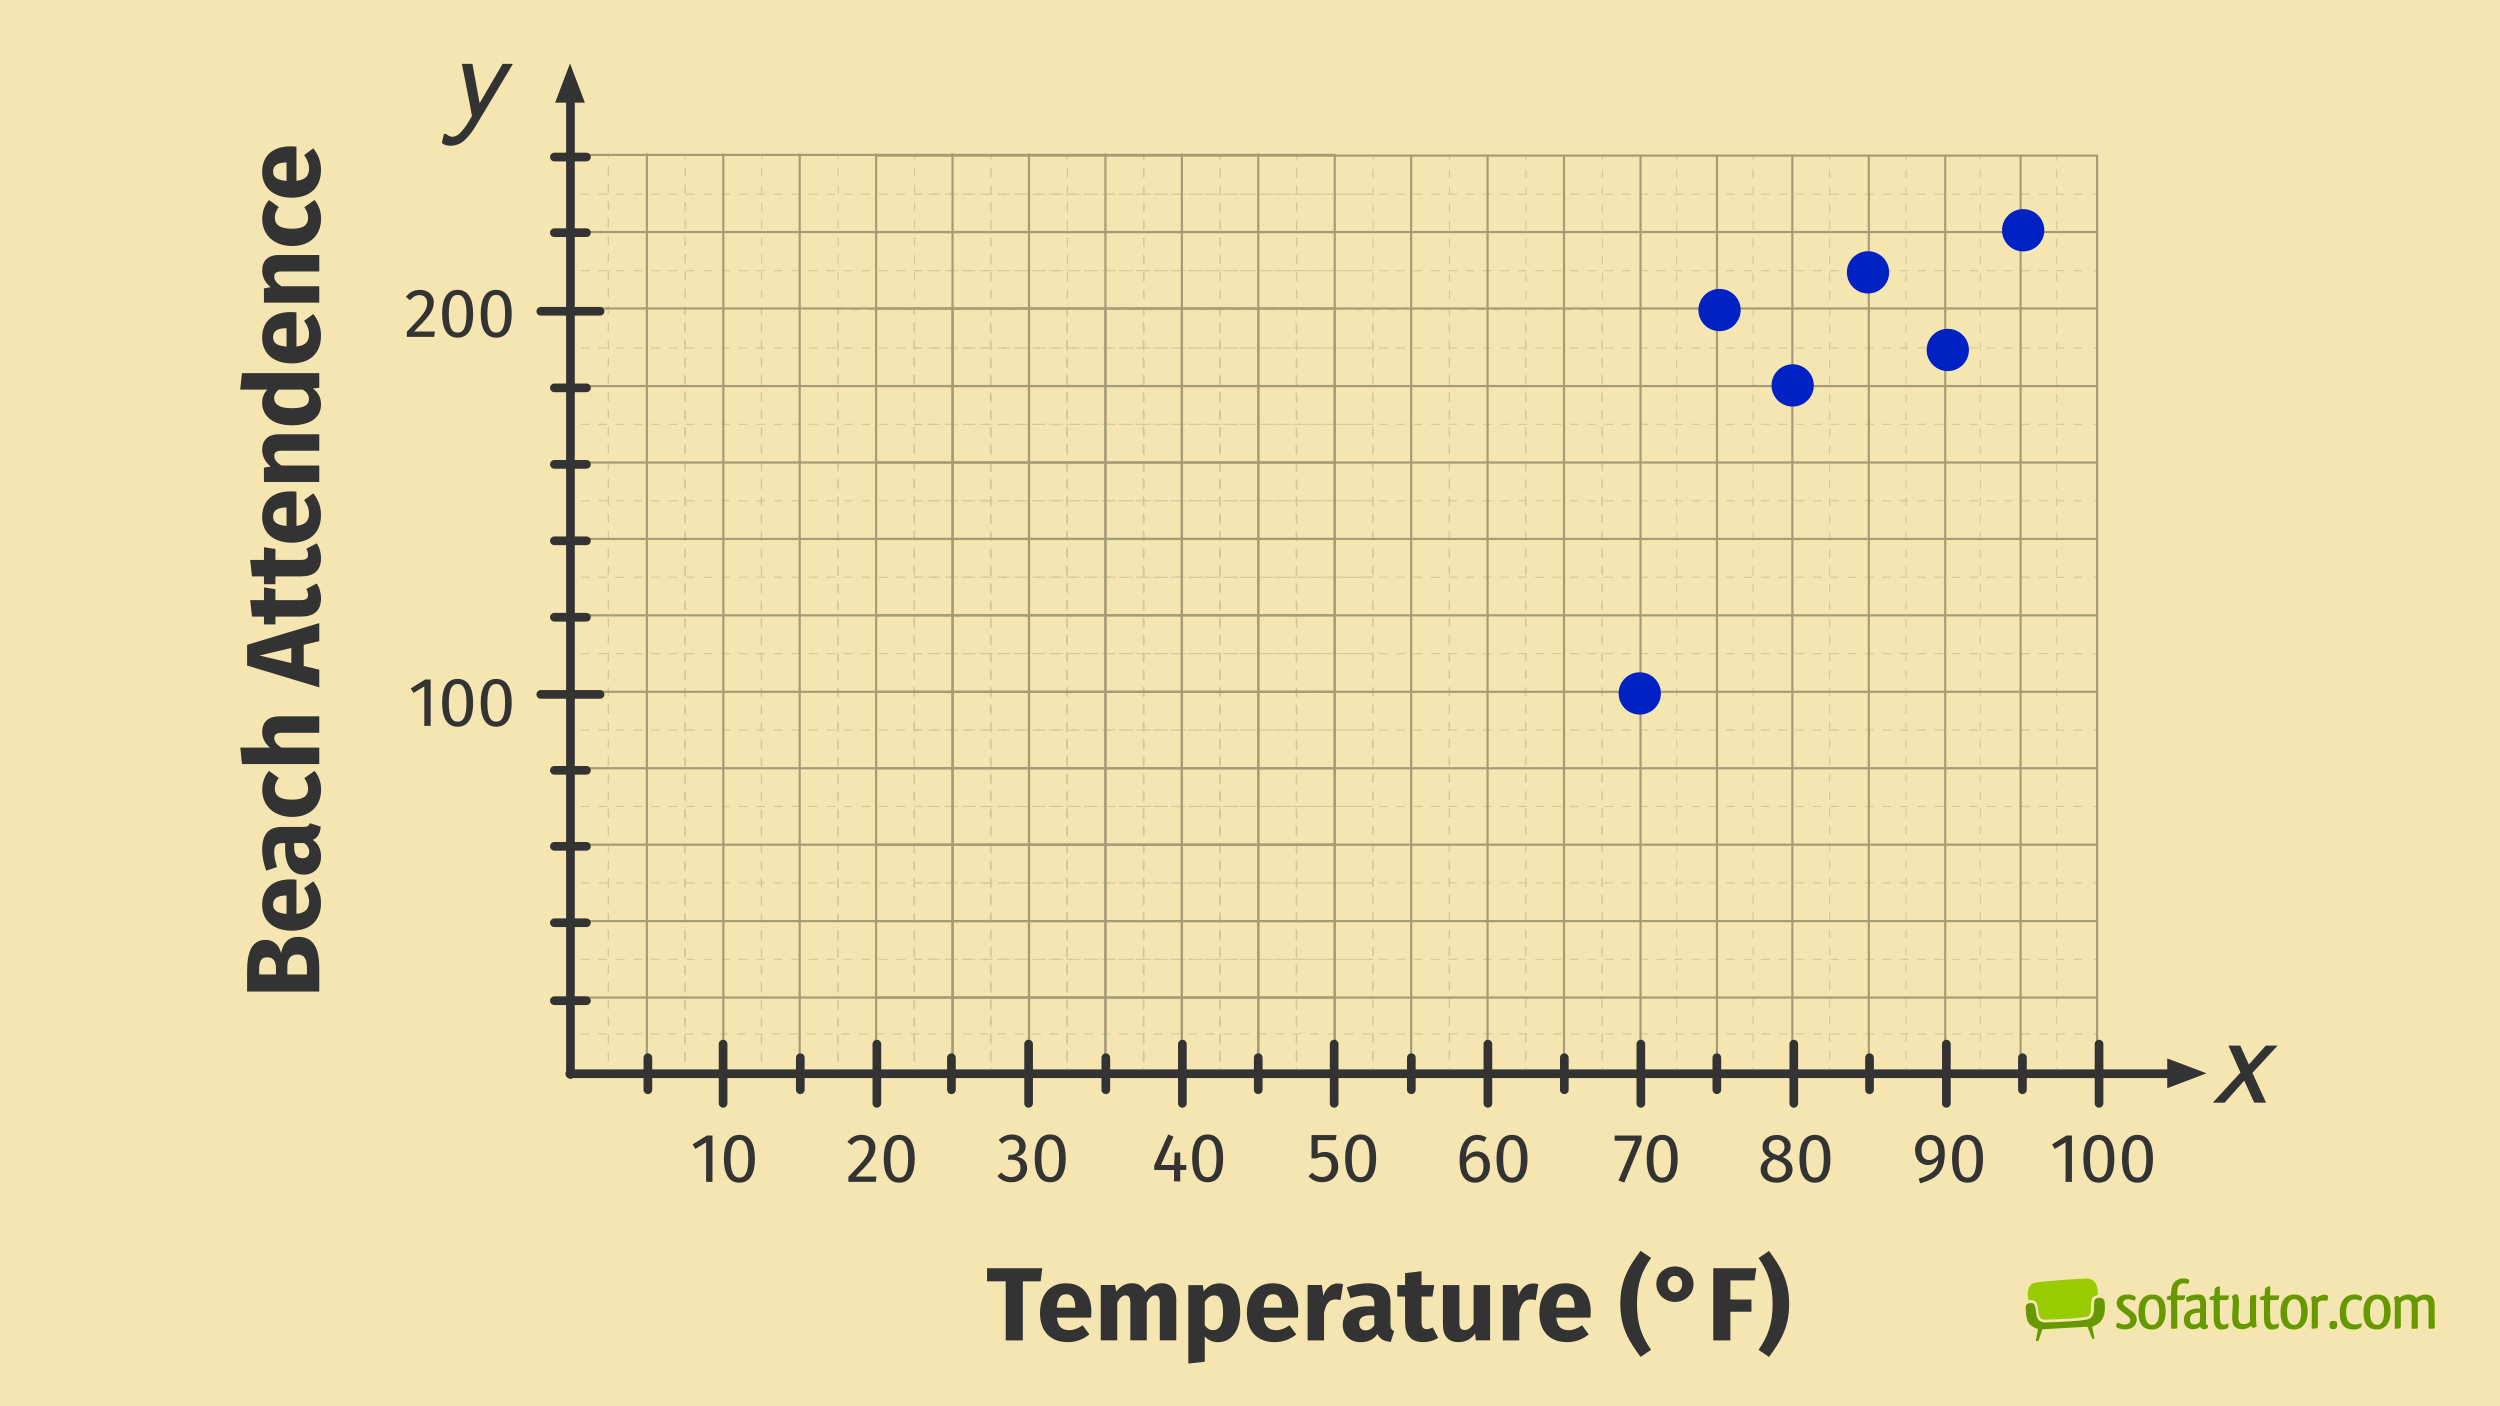 <?xml version="1.0" encoding="UTF-8"?><svg xmlns="http://www.w3.org/2000/svg" width="576" height="324" viewBox="0 0 576 324"><g id="Background"><g id="_1_SEO_Themplate_orig"><rect x="-.6" y="-.6" width="577.2" height="325.2" fill="#f5e5b0"/><g><rect x="461.36" y="290.77" width="105" height="22" fill="none"/><g><g><path d="M467.08,300.43c-.22,.16-.35,.37-.35,.67,0,1.65,.18,2.64,.43,3.25,.25,.61,.55,.86,.88,1.11,.32,.24,.65,.41,.9,.52,.24,.11,.4,.15,.4,.15l.22,.06-.52,2.75,.61,.05,.92-2.72,10.12-.58h.27s1.1,2.81,1.1,2.81l.51-.11-.53-2.78,.22-.06s.15-.04,.4-.15c.25-.1,.57-.27,.9-.52,.52-.39,1.42-1.4,1.42-3.64,0-.43-.03-.89-.11-1.41-.08-.55-.6-.83-1.2-.83-.48,0-.91,.21-1.02,.48-.34,.72-.09,2-.29,2.98-.17,.84-.74,1.44-1.62,1.58-1.87,.31-3.3,.36-5.16,.47-1.62,.09-2.72,.14-4.34,.17h-.06c-.63,0-1.1-.18-1.42-.5-.31-.32-.46-.74-.55-1.17-.17-.88-.14-1.69-.47-2.41-.1-.24-.44-.41-.85-.4h0c-.29,0-.6,.09-.82,.24Z" fill="#690" fill-rule="evenodd"/><path d="M480.66,294.58c-1.41,.02-9.43,.55-11.55,.91-2.03,.35-2.09,2.38-1.76,4.09,.18-.05,.37-.08,.55-.08,.53,0,1.08,.2,1.31,.71,.29,.66,.33,1.27,.41,1.94,.07,.68,.19,1.25,.51,1.55,.21,.21,.51,.34,1.06,.34h.05c1.61-.03,2.71-.08,4.32-.17,1.87-.1,3.28-.16,5.1-.46,.69-.13,.88-.48,1.04-1.18,.19-.81-.1-2.1,.32-3.08,.21-.45,.82-.68,1.31-.76,.07-1.83-.41-3.86-2.66-3.83Z" fill="#9c0" fill-rule="evenodd"/></g><path d="M490.63,298.27c.98,.07,1.38,.46,1.45,.65,0,.21-.11,.55-.24,.73-.23-.05-.47-.07-.75-.16-.24-.1-.5-.15-.8-.15-.67,0-1.11,.34-1.11,.85,0,.28,.13,.52,.52,.83,.41,.33,1.16,.81,1.64,1.22,.7,.55,.96,1.09,.96,1.77,0,1.51-1.22,2.28-2.72,2.28-1.01,0-1.87-.29-2.03-.7,0-.26,.1-.6,.26-.81h.07c.13,0,.28,.05,.44,.13,.34,.15,.78,.26,1.24,.26,.1,0,.21-.02,.31-.03,.59-.07,.94-.44,.94-.98,0-.37-.2-.7-.7-1.06-.42-.31-.94-.68-1.32-.99l-.39-.34c-.49-.47-.72-.98-.72-1.53,0-1.25,1.01-2,2.47-2,.18,0,.34,.02,.47,.03Z" fill="#690"/><path d="M495.84,306.32c-2.02,0-3.14-1.19-3.14-4s1.32-4.07,3.19-4.07c2.05,0,3.09,1.35,3.09,3.97s-1.33,4.1-3.14,4.1Zm.03-1.06c.86,0,1.61-.75,1.61-3s-.63-2.93-1.61-2.93h-.03c-.86,0-1.63,.8-1.63,2.91,0,2.25,.7,3.01,1.66,3.01Z" fill="#690"/><path d="M504.39,295.11c-.02,.13-.03,.24-.08,.36-.07,.15-.11,.24-.2,.33-.05,.02-.2-.03-.33-.06-.16-.05-.44-.07-.65-.07-.73,0-1.4,.33-1.47,1.73-.02,.34-.02,.7-.02,1.06h.88c.36,0,.72,0,.93-.02-.05,.77-.13,.93-.36,1.01-.03,.02-.1,.05-.18,.07-.34,.03-.78,.03-1.29,.03,0,1.84,.02,4.48,.03,6.22,0,.08,0,.26-.13,.31-.26,.05-.73,.07-.93,.07-.13,0-.24-.02-.36-.03-.02-.1-.02-.23-.02-.37,0-.65,.02-1.32,.02-1.99,0-1.33-.02-2.74-.02-4.2-.52-.02-.83-.07-1.01-.2,.07-.6,.11-.68,.37-.75,.13-.03,.34-.08,.63-.15,0-.44,.02-.85,.07-1.22,.18-2.17,1.68-2.69,2.82-2.69,.67,0,1.07,.15,1.22,.31,.07,.08,.05,.18,.05,.26Z" fill="#690"/><path d="M503.67,299.2c0-.06,.02-.13,.03-.18,.34-.33,1.32-.75,2.41-.78,.26,0,.29,0,.57,.02,1.2,.08,1.6,.88,1.6,2.26v.73c0,1.12-.03,2.43-.03,3.29,0,0-.07,.85,.46,.75-.02,.23-.02,.5-.02,.6-.13,.18-.44,.36-.86,.37-.39,0-.81-.36-.98-.59-.1,.1-.29,.28-.47,.37-.36,.18-.75,.21-1.19,.21-1.04,0-2.03-.65-2.03-2.15,0-2,1.77-2.51,2.75-2.6,.16-.02,.31-.02,.46-.02,.21,0,.39,.02,.54,.05v-.93c0-.73-.08-1.14-.78-1.14-.57,0-1.24,.23-1.71,.42-.18,.08-.34,.13-.47,.13-.15-.16-.21-.46-.24-.65-.02-.05-.02-.11-.02-.18Zm3.22,4.43v-1.16c-.1-.02-.21-.02-.33-.02-.2,0-.37,.02-.54,.03-.78,.13-1.45,.47-1.45,1.5,0,.83,.36,1.12,.86,1.16h.11c.49,0,1.03-.23,1.25-.5,.02-.03,.03-.13,.05-.23,.03-.2,.03-.44,.03-.78Z" fill="#690"/><path d="M513.45,305.22c0,.15,0,.31-.02,.46-.03,.13-.11,.23-.24,.33-.31,.2-.86,.31-1.37,.31-1.51,0-1.79-1.42-1.79-2.73v-4.02c-.52,0-.78-.07-.98-.16,0-.5,.02-.44,.15-.57,.23-.2,.73-.24,.98-.36l.08-1.47c.11-.33,.46-.6,1.22-.65-.02,.75-.03,1.43-.03,2.1h2.1c-.05,.81-.15,.99-.37,1.04-.13,.02-.26,.03-.39,.03-.42,.02-.63,.02-1.33,.02-.02,.75-.03,1.51-.03,2.21s.02,1.35,.02,1.89c.07,.91,.21,1.55,.86,1.55,.24,.02,.99-.21,1.12-.33,.02,.1,.03,.23,.03,.36Z" fill="#690"/><path d="M515.88,300.32l-.16,2.98c0,1.47,.46,1.77,1.24,1.77,.57,.03,1.16-.23,1.43-.57v-5.18c0-.34,.03-.55,.18-.77,.2-.16,.37-.15,1.25-.16-.02,.88-.03,1.92-.03,3.17v2.77c0,.52,.08,.9,.19,1.22-.08,.1-.29,.21-.65,.37-.05,.02-.1,.02-.11,.02-.29,0-.44-.21-.5-.49-.39,.33-.77,.52-1.12,.63-.34,.11-.65,.18-1.01,.18-1.89-.08-2.26-1.04-2.3-2.77l.16-3.4c0-.6-.1-1.04-.23-1.43,.1-.11,.34-.26,.77-.46,.07-.02,.11-.02,.13-.02,.36,0,.52,.29,.59,.55,.1,.37,.18,.73,.18,1.56Z" fill="#690"/><path d="M525.04,305.22c0,.15,0,.31-.02,.46-.03,.13-.11,.23-.24,.33-.31,.2-.86,.31-1.37,.31-1.51,0-1.79-1.42-1.79-2.73v-4.02c-.52,0-.78-.07-.98-.16,0-.5,.02-.44,.15-.57,.23-.2,.73-.24,.98-.36l.08-1.47c.11-.33,.46-.6,1.22-.65-.02,.75-.03,1.43-.03,2.1h2.1c-.05,.81-.15,.99-.37,1.04-.13,.02-.26,.03-.39,.03-.42,.02-.63,.02-1.33,.02-.02,.75-.03,1.51-.03,2.21s.02,1.35,.02,1.89c.07,.91,.21,1.55,.86,1.55,.24,.02,.99-.21,1.12-.33,.02,.1,.03,.23,.03,.36Z" fill="#690"/><path d="M528.56,306.32c-2.02,0-3.14-1.19-3.14-4s1.32-4.07,3.19-4.07c2.05,0,3.09,1.35,3.09,3.97s-1.33,4.1-3.14,4.1Zm.03-1.06c.86,0,1.61-.75,1.61-3s-.63-2.93-1.61-2.93h-.03c-.86,0-1.63,.8-1.63,2.91,0,2.25,.7,3.01,1.66,3.01Z" fill="#690"/><path d="M534.04,300.13v5.19c0,.28-.02,.47-.15,.65-.21,.15-.41,.16-1.29,.16,.02-.88,.03-1.92,.03-3.19l.02-2.75c0-.52-.1-.9-.21-1.22,.1-.1,.29-.21,.67-.37,.05-.02,.08-.02,.11-.02,.29,0,.42,.21,.5,.49,.37-.33,.77-.52,1.11-.63,.31-.1,.59-.18,.88-.13,.42,.05,.65,.18,.7,.41,0,.23-.06,.65-.26,.94q-.07,.02-.15,.02c-.11,0-.26-.02-.39-.03-.11-.03-.21-.03-.29-.03-.54,0-.96,.18-1.29,.52Z" fill="#690"/><path d="M537.64,304.33c.73,0,.86,.31,.85,.91-.02,.59-.2,1.01-.96,1.01-.64,0-.85-.31-.85-.98,0-.62,.29-.94,.96-.94Z" fill="#690"/><path d="M544.04,299.69h-.08c-.11,0-.28-.05-.44-.1-.29-.13-.65-.21-.98-.21-.08,0-.15,0-.23,.02-1.03,.08-1.76,.98-1.76,2.93,0,2.34,1.03,2.83,2.08,2.83,.54,0,1.06-.15,1.4-.31,.05,.16,.1,.34,.1,.46-.02,.23-.16,.5-.36,.65-.31,.21-.85,.36-1.43,.36-1.76,0-3.26-.65-3.26-3.91,0-1.73,.55-2.78,1.19-3.37,.63-.6,1.45-.8,2.23-.8,.96,0,1.68,.44,1.74,.65,0,.21-.08,.57-.21,.8Z" fill="#690"/><path d="M547.67,306.32c-2.02,0-3.14-1.19-3.14-4s1.32-4.07,3.19-4.07c2.05,0,3.09,1.35,3.09,3.97s-1.33,4.1-3.14,4.1Zm.03-1.06c.86,0,1.61-.75,1.61-3s-.63-2.93-1.61-2.93h-.03c-.86,0-1.63,.8-1.63,2.91,0,2.25,.7,3.01,1.66,3.01Z" fill="#690"/><path d="M556.87,306.12c-.11,.02-.29,.02-.57,.02h-.67c.03-.83,.03-1.82,.03-3.04v-1.95c0-1.27-.28-1.73-1.09-1.73-.6,0-1.07,.31-1.42,.68v5.27c0,.28-.03,.44-.16,.6-.21,.16-.39,.16-1.25,.16,.02-.83,.02-1.84,.02-3.06v-2.91c0-.52-.08-.9-.2-1.22,.08-.1,.29-.21,.65-.37,.05-.02,.1-.02,.11-.02,.31,0,.44,.21,.5,.49,.39-.33,.78-.52,1.12-.63,.34-.11,.65-.16,1.03-.16,.08,0,.2,0,.29,.02,.73,.05,1.16,.34,1.43,.81,.39-.33,.8-.54,1.17-.65,.34-.11,.65-.16,.99-.16,.11,0,.23,0,.33,.02,1.43,.11,1.77,1.17,1.77,2.8v2.74c0,.81,0,1.55,.03,2.13-.2,.15-.42,.2-1.34,.2-.06-.13-.11-.29-.11-.52v-4.46c0-1.27-.26-1.73-1.09-1.73-.57,0-1.04,.31-1.38,.68v5.75c0,.16-.08,.23-.21,.26Z" fill="#690"/></g><rect width="576" height="324" fill="none"/></g></g></g><g id="_4C"><g id="Graph-8"><g id="Graph-9"><g><g><g><polyline points="193 72.34 193 71.34 194 71.34" fill="none" stroke="#d4c798" stroke-miterlimit="10" stroke-width=".25"/><line x1="196" y1="71.34" x2="367.09" y2="71.34" fill="none" stroke="#d4c798" stroke-dasharray="0 0 2 2" stroke-miterlimit="10" stroke-width=".25"/><polyline points="368.09 71.34 369.09 71.34 369.09 72.34" fill="none" stroke="#d4c798" stroke-miterlimit="10" stroke-width=".25"/><line x1="369.09" y1="74.35" x2="369.09" y2="245.44" fill="none" stroke="#d4c798" stroke-dasharray="0 0 2 2" stroke-miterlimit="10" stroke-width=".25"/><polyline points="369.09 246.44 369.09 247.44 368.09 247.44" fill="none" stroke="#d4c798" stroke-miterlimit="10" stroke-width=".25"/><line x1="366.09" y1="247.44" x2="195" y2="247.44" fill="none" stroke="#d4c798" stroke-dasharray="0 0 2 2" stroke-miterlimit="10" stroke-width=".25"/><polyline points="194 247.44 193 247.44 193 246.44" fill="none" stroke="#d4c798" stroke-miterlimit="10" stroke-width=".25"/><line x1="193" y1="244.44" x2="193" y2="73.34" fill="none" stroke="#d4c798" stroke-dasharray="0 0 2 2" stroke-miterlimit="10" stroke-width=".25"/></g><g><line x1="193" y1="229.83" x2="194" y2="229.83" fill="none" stroke="#d4c798" stroke-miterlimit="10" stroke-width=".25"/><line x1="196" y1="229.83" x2="367.09" y2="229.83" fill="none" stroke="#d4c798" stroke-dasharray="0 0 2 2" stroke-miterlimit="10" stroke-width=".25"/><line x1="368.09" y1="229.83" x2="369.09" y2="229.83" fill="none" stroke="#d4c798" stroke-miterlimit="10" stroke-width=".25"/></g><g><line x1="193" y1="212.22" x2="194" y2="212.22" fill="none" stroke="#d4c798" stroke-miterlimit="10" stroke-width=".25"/><line x1="196" y1="212.22" x2="367.09" y2="212.22" fill="none" stroke="#d4c798" stroke-dasharray="0 0 2 2" stroke-miterlimit="10" stroke-width=".25"/><line x1="368.09" y1="212.22" x2="369.09" y2="212.22" fill="none" stroke="#d4c798" stroke-miterlimit="10" stroke-width=".25"/></g><g><line x1="193" y1="194.61" x2="194" y2="194.61" fill="none" stroke="#d4c798" stroke-miterlimit="10" stroke-width=".25"/><line x1="196" y1="194.61" x2="367.09" y2="194.61" fill="none" stroke="#d4c798" stroke-dasharray="0 0 2 2" stroke-miterlimit="10" stroke-width=".25"/><line x1="368.09" y1="194.61" x2="369.09" y2="194.61" fill="none" stroke="#d4c798" stroke-miterlimit="10" stroke-width=".25"/></g><g><line x1="193" y1="177" x2="194" y2="177" fill="none" stroke="#d4c798" stroke-miterlimit="10" stroke-width=".25"/><line x1="196" y1="177" x2="367.09" y2="177" fill="none" stroke="#d4c798" stroke-dasharray="0 0 2 2" stroke-miterlimit="10" stroke-width=".25"/><line x1="368.09" y1="177" x2="369.09" y2="177" fill="none" stroke="#d4c798" stroke-miterlimit="10" stroke-width=".25"/></g><g><line x1="193" y1="159.39" x2="194" y2="159.39" fill="none" stroke="#d4c798" stroke-miterlimit="10" stroke-width=".25"/><line x1="196" y1="159.39" x2="367.09" y2="159.39" fill="none" stroke="#d4c798" stroke-dasharray="0 0 2 2" stroke-miterlimit="10" stroke-width=".25"/><line x1="368.09" y1="159.39" x2="369.09" y2="159.39" fill="none" stroke="#d4c798" stroke-miterlimit="10" stroke-width=".25"/></g><g><line x1="193" y1="141.78" x2="194" y2="141.78" fill="none" stroke="#d4c798" stroke-miterlimit="10" stroke-width=".25"/><line x1="196" y1="141.78" x2="367.09" y2="141.78" fill="none" stroke="#d4c798" stroke-dasharray="0 0 2 2" stroke-miterlimit="10" stroke-width=".25"/><line x1="368.09" y1="141.78" x2="369.09" y2="141.78" fill="none" stroke="#d4c798" stroke-miterlimit="10" stroke-width=".25"/></g><g><line x1="193" y1="124.17" x2="194" y2="124.17" fill="none" stroke="#d4c798" stroke-miterlimit="10" stroke-width=".25"/><line x1="196" y1="124.17" x2="367.09" y2="124.17" fill="none" stroke="#d4c798" stroke-dasharray="0 0 2 2" stroke-miterlimit="10" stroke-width=".25"/><line x1="368.09" y1="124.17" x2="369.09" y2="124.17" fill="none" stroke="#d4c798" stroke-miterlimit="10" stroke-width=".25"/></g><g><line x1="193" y1="106.56" x2="194" y2="106.56" fill="none" stroke="#d4c798" stroke-miterlimit="10" stroke-width=".25"/><line x1="196" y1="106.56" x2="367.09" y2="106.56" fill="none" stroke="#d4c798" stroke-dasharray="0 0 2 2" stroke-miterlimit="10" stroke-width=".25"/><line x1="368.09" y1="106.56" x2="369.09" y2="106.56" fill="none" stroke="#d4c798" stroke-miterlimit="10" stroke-width=".25"/></g><g><line x1="193" y1="88.95" x2="194" y2="88.95" fill="none" stroke="#d4c798" stroke-miterlimit="10" stroke-width=".25"/><line x1="196" y1="88.95" x2="367.09" y2="88.95" fill="none" stroke="#d4c798" stroke-dasharray="0 0 2 2" stroke-miterlimit="10" stroke-width=".25"/><line x1="368.09" y1="88.95" x2="369.09" y2="88.95" fill="none" stroke="#d4c798" stroke-miterlimit="10" stroke-width=".25"/></g><g><line x1="351.48" y1="71.34" x2="351.48" y2="72.34" fill="none" stroke="#d4c798" stroke-miterlimit="10" stroke-width=".25"/><line x1="351.48" y1="74.35" x2="351.48" y2="245.44" fill="none" stroke="#d4c798" stroke-dasharray="0 0 2 2" stroke-miterlimit="10" stroke-width=".25"/><line x1="351.48" y1="246.44" x2="351.48" y2="247.44" fill="none" stroke="#d4c798" stroke-miterlimit="10" stroke-width=".25"/></g><g><line x1="333.87" y1="71.34" x2="333.87" y2="72.34" fill="none" stroke="#d4c798" stroke-miterlimit="10" stroke-width=".25"/><line x1="333.87" y1="74.35" x2="333.87" y2="245.44" fill="none" stroke="#d4c798" stroke-dasharray="0 0 2 2" stroke-miterlimit="10" stroke-width=".25"/><line x1="333.87" y1="246.44" x2="333.87" y2="247.44" fill="none" stroke="#d4c798" stroke-miterlimit="10" stroke-width=".25"/></g><g><line x1="316.26" y1="71.34" x2="316.26" y2="72.34" fill="none" stroke="#d4c798" stroke-miterlimit="10" stroke-width=".25"/><line x1="316.26" y1="74.35" x2="316.26" y2="245.44" fill="none" stroke="#d4c798" stroke-dasharray="0 0 2 2" stroke-miterlimit="10" stroke-width=".25"/><line x1="316.26" y1="246.44" x2="316.26" y2="247.44" fill="none" stroke="#d4c798" stroke-miterlimit="10" stroke-width=".25"/></g><g><line x1="298.65" y1="71.34" x2="298.65" y2="72.34" fill="none" stroke="#d4c798" stroke-miterlimit="10" stroke-width=".25"/><line x1="298.65" y1="74.35" x2="298.65" y2="245.44" fill="none" stroke="#d4c798" stroke-dasharray="0 0 2 2" stroke-miterlimit="10" stroke-width=".25"/><line x1="298.65" y1="246.44" x2="298.65" y2="247.44" fill="none" stroke="#d4c798" stroke-miterlimit="10" stroke-width=".25"/></g><g><line x1="281.04" y1="71.34" x2="281.04" y2="72.34" fill="none" stroke="#d4c798" stroke-miterlimit="10" stroke-width=".25"/><line x1="281.04" y1="74.35" x2="281.04" y2="245.44" fill="none" stroke="#d4c798" stroke-dasharray="0 0 2 2" stroke-miterlimit="10" stroke-width=".25"/><line x1="281.04" y1="246.44" x2="281.04" y2="247.44" fill="none" stroke="#d4c798" stroke-miterlimit="10" stroke-width=".25"/></g><g><line x1="263.43" y1="71.34" x2="263.43" y2="72.34" fill="none" stroke="#d4c798" stroke-miterlimit="10" stroke-width=".25"/><line x1="263.43" y1="74.35" x2="263.43" y2="245.44" fill="none" stroke="#d4c798" stroke-dasharray="0 0 2 2" stroke-miterlimit="10" stroke-width=".25"/><line x1="263.43" y1="246.44" x2="263.43" y2="247.44" fill="none" stroke="#d4c798" stroke-miterlimit="10" stroke-width=".25"/></g><g><line x1="245.82" y1="71.34" x2="245.82" y2="72.34" fill="none" stroke="#d4c798" stroke-miterlimit="10" stroke-width=".25"/><line x1="245.82" y1="74.35" x2="245.82" y2="245.44" fill="none" stroke="#d4c798" stroke-dasharray="0 0 2 2" stroke-miterlimit="10" stroke-width=".25"/><line x1="245.82" y1="246.44" x2="245.82" y2="247.44" fill="none" stroke="#d4c798" stroke-miterlimit="10" stroke-width=".25"/></g><g><line x1="228.21" y1="71.34" x2="228.21" y2="72.34" fill="none" stroke="#d4c798" stroke-miterlimit="10" stroke-width=".25"/><line x1="228.21" y1="74.35" x2="228.21" y2="245.44" fill="none" stroke="#d4c798" stroke-dasharray="0 0 2 2" stroke-miterlimit="10" stroke-width=".25"/><line x1="228.21" y1="246.44" x2="228.21" y2="247.44" fill="none" stroke="#d4c798" stroke-miterlimit="10" stroke-width=".25"/></g><g><line x1="210.61" y1="71.34" x2="210.61" y2="72.34" fill="none" stroke="#d4c798" stroke-miterlimit="10" stroke-width=".25"/><line x1="210.61" y1="74.35" x2="210.61" y2="245.44" fill="none" stroke="#d4c798" stroke-dasharray="0 0 2 2" stroke-miterlimit="10" stroke-width=".25"/><line x1="210.61" y1="246.44" x2="210.61" y2="247.44" fill="none" stroke="#d4c798" stroke-miterlimit="10" stroke-width=".25"/></g></g><g><g><line x1="131.42" y1="229.83" x2="132.42" y2="229.83" fill="none" stroke="#d4c798" stroke-miterlimit="10" stroke-width=".25"/><line x1="134.41" y1="229.83" x2="296.66" y2="229.83" fill="none" stroke="#d4c798" stroke-dasharray="0 0 1.99 1.99" stroke-miterlimit="10" stroke-width=".25"/><line x1="297.65" y1="229.83" x2="298.65" y2="229.83" fill="none" stroke="#d4c798" stroke-miterlimit="10" stroke-width=".25"/></g><g><line x1="131.42" y1="212.22" x2="132.42" y2="212.22" fill="none" stroke="#d4c798" stroke-miterlimit="10" stroke-width=".25"/><line x1="134.41" y1="212.22" x2="296.66" y2="212.22" fill="none" stroke="#d4c798" stroke-dasharray="0 0 1.99 1.99" stroke-miterlimit="10" stroke-width=".25"/><line x1="297.65" y1="212.22" x2="298.65" y2="212.22" fill="none" stroke="#d4c798" stroke-miterlimit="10" stroke-width=".25"/></g><g><line x1="131.42" y1="194.61" x2="132.42" y2="194.61" fill="none" stroke="#d4c798" stroke-miterlimit="10" stroke-width=".25"/><line x1="134.41" y1="194.61" x2="296.66" y2="194.61" fill="none" stroke="#d4c798" stroke-dasharray="0 0 1.99 1.99" stroke-miterlimit="10" stroke-width=".25"/><line x1="297.65" y1="194.61" x2="298.65" y2="194.61" fill="none" stroke="#d4c798" stroke-miterlimit="10" stroke-width=".25"/></g><g><line x1="131.42" y1="177" x2="132.42" y2="177" fill="none" stroke="#d4c798" stroke-miterlimit="10" stroke-width=".25"/><line x1="134.41" y1="177" x2="296.66" y2="177" fill="none" stroke="#d4c798" stroke-dasharray="0 0 1.99 1.99" stroke-miterlimit="10" stroke-width=".25"/><line x1="297.65" y1="177" x2="298.65" y2="177" fill="none" stroke="#d4c798" stroke-miterlimit="10" stroke-width=".25"/></g><g><line x1="131.42" y1="159.39" x2="132.42" y2="159.39" fill="none" stroke="#d4c798" stroke-miterlimit="10" stroke-width=".25"/><line x1="134.41" y1="159.39" x2="296.66" y2="159.39" fill="none" stroke="#d4c798" stroke-dasharray="0 0 1.99 1.99" stroke-miterlimit="10" stroke-width=".25"/><line x1="297.65" y1="159.39" x2="298.65" y2="159.39" fill="none" stroke="#d4c798" stroke-miterlimit="10" stroke-width=".25"/></g><g><line x1="131.42" y1="141.78" x2="132.42" y2="141.78" fill="none" stroke="#d4c798" stroke-miterlimit="10" stroke-width=".25"/><line x1="134.41" y1="141.78" x2="296.66" y2="141.78" fill="none" stroke="#d4c798" stroke-dasharray="0 0 1.99 1.99" stroke-miterlimit="10" stroke-width=".25"/><line x1="297.65" y1="141.78" x2="298.65" y2="141.78" fill="none" stroke="#d4c798" stroke-miterlimit="10" stroke-width=".25"/></g><g><line x1="131.42" y1="124.17" x2="132.42" y2="124.17" fill="none" stroke="#d4c798" stroke-miterlimit="10" stroke-width=".25"/><line x1="134.41" y1="124.17" x2="296.66" y2="124.17" fill="none" stroke="#d4c798" stroke-dasharray="0 0 1.99 1.99" stroke-miterlimit="10" stroke-width=".25"/><line x1="297.65" y1="124.17" x2="298.65" y2="124.17" fill="none" stroke="#d4c798" stroke-miterlimit="10" stroke-width=".25"/></g><g><line x1="131.42" y1="106.56" x2="132.42" y2="106.56" fill="none" stroke="#d4c798" stroke-miterlimit="10" stroke-width=".25"/><line x1="134.41" y1="106.56" x2="296.66" y2="106.56" fill="none" stroke="#d4c798" stroke-dasharray="0 0 1.99 1.99" stroke-miterlimit="10" stroke-width=".25"/><line x1="297.65" y1="106.56" x2="298.65" y2="106.56" fill="none" stroke="#d4c798" stroke-miterlimit="10" stroke-width=".25"/></g><g><line x1="131.42" y1="88.95" x2="132.42" y2="88.95" fill="none" stroke="#d4c798" stroke-miterlimit="10" stroke-width=".25"/><line x1="134.41" y1="88.95" x2="296.66" y2="88.95" fill="none" stroke="#d4c798" stroke-dasharray="0 0 1.99 1.99" stroke-miterlimit="10" stroke-width=".25"/><line x1="297.65" y1="88.95" x2="298.65" y2="88.95" fill="none" stroke="#d4c798" stroke-miterlimit="10" stroke-width=".25"/></g><g><line x1="281.04" y1="71.34" x2="281.04" y2="72.34" fill="none" stroke="#d4c798" stroke-miterlimit="10" stroke-width=".25"/><line x1="281.04" y1="74.35" x2="281.04" y2="245.44" fill="none" stroke="#d4c798" stroke-dasharray="0 0 2 2" stroke-miterlimit="10" stroke-width=".25"/><line x1="281.04" y1="246.44" x2="281.04" y2="247.44" fill="none" stroke="#d4c798" stroke-miterlimit="10" stroke-width=".25"/></g><g><line x1="263.43" y1="71.34" x2="263.43" y2="72.34" fill="none" stroke="#d4c798" stroke-miterlimit="10" stroke-width=".25"/><line x1="263.43" y1="74.35" x2="263.43" y2="245.44" fill="none" stroke="#d4c798" stroke-dasharray="0 0 2 2" stroke-miterlimit="10" stroke-width=".25"/><line x1="263.43" y1="246.44" x2="263.43" y2="247.44" fill="none" stroke="#d4c798" stroke-miterlimit="10" stroke-width=".25"/></g><g><line x1="245.82" y1="71.34" x2="245.82" y2="72.34" fill="none" stroke="#d4c798" stroke-miterlimit="10" stroke-width=".25"/><line x1="245.82" y1="74.35" x2="245.82" y2="245.44" fill="none" stroke="#d4c798" stroke-dasharray="0 0 2 2" stroke-miterlimit="10" stroke-width=".25"/><line x1="245.82" y1="246.44" x2="245.82" y2="247.44" fill="none" stroke="#d4c798" stroke-miterlimit="10" stroke-width=".25"/></g><g><line x1="228.21" y1="71.34" x2="228.21" y2="72.34" fill="none" stroke="#d4c798" stroke-miterlimit="10" stroke-width=".25"/><line x1="228.21" y1="74.35" x2="228.21" y2="245.44" fill="none" stroke="#d4c798" stroke-dasharray="0 0 2 2" stroke-miterlimit="10" stroke-width=".25"/><line x1="228.21" y1="246.44" x2="228.21" y2="247.44" fill="none" stroke="#d4c798" stroke-miterlimit="10" stroke-width=".25"/></g><g><line x1="210.61" y1="71.34" x2="210.61" y2="72.34" fill="none" stroke="#d4c798" stroke-miterlimit="10" stroke-width=".25"/><line x1="210.61" y1="74.35" x2="210.61" y2="245.44" fill="none" stroke="#d4c798" stroke-dasharray="0 0 2 2" stroke-miterlimit="10" stroke-width=".25"/><line x1="210.61" y1="246.44" x2="210.61" y2="247.44" fill="none" stroke="#d4c798" stroke-miterlimit="10" stroke-width=".25"/></g><g><line x1="193" y1="71.34" x2="193" y2="72.34" fill="none" stroke="#d4c798" stroke-miterlimit="10" stroke-width=".25"/><line x1="193" y1="74.35" x2="193" y2="245.44" fill="none" stroke="#d4c798" stroke-dasharray="0 0 2 2" stroke-miterlimit="10" stroke-width=".25"/><line x1="193" y1="246.44" x2="193" y2="247.44" fill="none" stroke="#d4c798" stroke-miterlimit="10" stroke-width=".25"/></g><g><line x1="175.39" y1="71.34" x2="175.39" y2="72.34" fill="none" stroke="#d4c798" stroke-miterlimit="10" stroke-width=".25"/><line x1="175.39" y1="74.35" x2="175.39" y2="245.44" fill="none" stroke="#d4c798" stroke-dasharray="0 0 2 2" stroke-miterlimit="10" stroke-width=".25"/><line x1="175.39" y1="246.44" x2="175.39" y2="247.44" fill="none" stroke="#d4c798" stroke-miterlimit="10" stroke-width=".25"/></g><g><line x1="157.78" y1="71.34" x2="157.78" y2="72.34" fill="none" stroke="#d4c798" stroke-miterlimit="10" stroke-width=".25"/><line x1="157.78" y1="74.35" x2="157.78" y2="245.44" fill="none" stroke="#d4c798" stroke-dasharray="0 0 2 2" stroke-miterlimit="10" stroke-width=".25"/><line x1="157.78" y1="246.44" x2="157.78" y2="247.44" fill="none" stroke="#d4c798" stroke-miterlimit="10" stroke-width=".25"/></g><g><line x1="140.17" y1="247.44" x2="140.17" y2="246.44" fill="none" stroke="#d4c798" stroke-miterlimit="10" stroke-width=".25"/><line x1="140.17" y1="244.44" x2="140.17" y2="37.35" fill="none" stroke="#d4c798" stroke-dasharray="0 0 2 2" stroke-miterlimit="10" stroke-width=".25"/><polyline points="140.17 36.35 140.17 35.35 140.17 36.35" fill="none" stroke="#d4c798" stroke-miterlimit="10" stroke-width=".25"/><line x1="140.17" y1="38.35" x2="140.17" y2="245.44" fill="none" stroke="#d4c798" stroke-dasharray="0 0 2 2" stroke-miterlimit="10" stroke-width=".25"/><line x1="140.17" y1="246.44" x2="140.17" y2="247.44" fill="none" stroke="#d4c798" stroke-miterlimit="10" stroke-width=".25"/></g></g></g><g><g><g><line x1="210.71" y1="221.03" x2="211.71" y2="221.03" fill="none" stroke="#d4c798" stroke-miterlimit="10" stroke-width=".25"/><line x1="213.71" y1="221.03" x2="481.35" y2="221.03" fill="none" stroke="#d4c798" stroke-dasharray="0 0 2 2" stroke-miterlimit="10" stroke-width=".25"/><line x1="482.35" y1="221.03" x2="483.35" y2="221.03" fill="none" stroke="#d4c798" stroke-miterlimit="10" stroke-width=".25"/></g><g><line x1="210.71" y1="203.42" x2="211.71" y2="203.42" fill="none" stroke="#d4c798" stroke-miterlimit="10" stroke-width=".25"/><line x1="213.71" y1="203.42" x2="481.35" y2="203.42" fill="none" stroke="#d4c798" stroke-dasharray="0 0 2 2" stroke-miterlimit="10" stroke-width=".25"/><line x1="482.35" y1="203.42" x2="483.35" y2="203.42" fill="none" stroke="#d4c798" stroke-miterlimit="10" stroke-width=".25"/></g><g><line x1="210.71" y1="185.81" x2="211.71" y2="185.81" fill="none" stroke="#d4c798" stroke-miterlimit="10" stroke-width=".25"/><line x1="213.71" y1="185.81" x2="481.35" y2="185.81" fill="none" stroke="#d4c798" stroke-dasharray="0 0 2 2" stroke-miterlimit="10" stroke-width=".25"/><line x1="482.35" y1="185.81" x2="483.35" y2="185.81" fill="none" stroke="#d4c798" stroke-miterlimit="10" stroke-width=".25"/></g><g><line x1="210.71" y1="168.2" x2="211.71" y2="168.2" fill="none" stroke="#d4c798" stroke-miterlimit="10" stroke-width=".25"/><line x1="213.71" y1="168.2" x2="481.35" y2="168.2" fill="none" stroke="#d4c798" stroke-dasharray="0 0 2 2" stroke-miterlimit="10" stroke-width=".25"/><line x1="482.35" y1="168.2" x2="483.35" y2="168.2" fill="none" stroke="#d4c798" stroke-miterlimit="10" stroke-width=".25"/></g><g><line x1="210.71" y1="150.59" x2="211.71" y2="150.59" fill="none" stroke="#d4c798" stroke-miterlimit="10" stroke-width=".25"/><line x1="213.71" y1="150.59" x2="481.35" y2="150.59" fill="none" stroke="#d4c798" stroke-dasharray="0 0 2 2" stroke-miterlimit="10" stroke-width=".25"/><line x1="482.35" y1="150.59" x2="483.35" y2="150.59" fill="none" stroke="#d4c798" stroke-miterlimit="10" stroke-width=".25"/></g><g><line x1="210.71" y1="132.98" x2="211.71" y2="132.98" fill="none" stroke="#d4c798" stroke-miterlimit="10" stroke-width=".25"/><line x1="213.71" y1="132.98" x2="481.35" y2="132.98" fill="none" stroke="#d4c798" stroke-dasharray="0 0 2 2" stroke-miterlimit="10" stroke-width=".25"/><line x1="482.35" y1="132.98" x2="483.35" y2="132.98" fill="none" stroke="#d4c798" stroke-miterlimit="10" stroke-width=".25"/></g><g><line x1="210.71" y1="115.37" x2="211.71" y2="115.37" fill="none" stroke="#d4c798" stroke-miterlimit="10" stroke-width=".25"/><line x1="213.71" y1="115.37" x2="481.35" y2="115.37" fill="none" stroke="#d4c798" stroke-dasharray="0 0 2 2" stroke-miterlimit="10" stroke-width=".25"/><line x1="482.35" y1="115.37" x2="483.35" y2="115.37" fill="none" stroke="#d4c798" stroke-miterlimit="10" stroke-width=".25"/></g><g><line x1="210.71" y1="97.76" x2="211.71" y2="97.76" fill="none" stroke="#d4c798" stroke-miterlimit="10" stroke-width=".25"/><line x1="213.71" y1="97.76" x2="481.35" y2="97.76" fill="none" stroke="#d4c798" stroke-dasharray="0 0 2 2" stroke-miterlimit="10" stroke-width=".25"/><line x1="482.35" y1="97.76" x2="483.35" y2="97.76" fill="none" stroke="#d4c798" stroke-miterlimit="10" stroke-width=".25"/></g><g><line x1="210.71" y1="80.15" x2="211.71" y2="80.15" fill="none" stroke="#d4c798" stroke-miterlimit="10" stroke-width=".25"/><line x1="213.71" y1="80.15" x2="481.35" y2="80.15" fill="none" stroke="#d4c798" stroke-dasharray="0 0 2 2" stroke-miterlimit="10" stroke-width=".25"/><line x1="482.35" y1="80.15" x2="483.35" y2="80.15" fill="none" stroke="#d4c798" stroke-miterlimit="10" stroke-width=".25"/></g><g><line x1="210.71" y1="62.36" x2="211.71" y2="62.36" fill="none" stroke="#d4c798" stroke-miterlimit="10" stroke-width=".25"/><line x1="213.71" y1="62.36" x2="481.35" y2="62.36" fill="none" stroke="#d4c798" stroke-dasharray="0 0 2 2" stroke-miterlimit="10" stroke-width=".25"/><line x1="482.35" y1="62.36" x2="483.35" y2="62.36" fill="none" stroke="#d4c798" stroke-miterlimit="10" stroke-width=".25"/></g><g><line x1="210.71" y1="44.75" x2="211.71" y2="44.75" fill="none" stroke="#d4c798" stroke-miterlimit="10" stroke-width=".25"/><line x1="213.71" y1="44.75" x2="481.35" y2="44.75" fill="none" stroke="#d4c798" stroke-dasharray="0 0 2 2" stroke-miterlimit="10" stroke-width=".25"/><line x1="482.35" y1="44.75" x2="483.35" y2="44.75" fill="none" stroke="#d4c798" stroke-miterlimit="10" stroke-width=".25"/></g><g><line x1="369.19" y1="36.03" x2="369.19" y2="37.03" fill="none" stroke="#d4c798" stroke-miterlimit="10" stroke-width=".25"/><line x1="369.19" y1="39.02" x2="369.19" y2="244.93" fill="none" stroke="#d4c798" stroke-dasharray="0 0 1.99 1.99" stroke-miterlimit="10" stroke-width=".25"/><line x1="369.19" y1="245.93" x2="369.19" y2="246.93" fill="none" stroke="#d4c798" stroke-miterlimit="10" stroke-width=".25"/></g><g><line x1="351.58" y1="36.03" x2="351.58" y2="37.03" fill="none" stroke="#d4c798" stroke-miterlimit="10" stroke-width=".25"/><line x1="351.58" y1="39.02" x2="351.58" y2="244.93" fill="none" stroke="#d4c798" stroke-dasharray="0 0 1.99 1.99" stroke-miterlimit="10" stroke-width=".25"/><line x1="351.58" y1="245.93" x2="351.58" y2="246.93" fill="none" stroke="#d4c798" stroke-miterlimit="10" stroke-width=".25"/></g><g><line x1="403.92" y1="36.03" x2="403.92" y2="37.03" fill="none" stroke="#d4c798" stroke-miterlimit="10" stroke-width=".25"/><line x1="403.92" y1="39.02" x2="403.92" y2="244.93" fill="none" stroke="#d4c798" stroke-dasharray="0 0 1.99 1.99" stroke-miterlimit="10" stroke-width=".25"/><line x1="403.92" y1="245.93" x2="403.92" y2="246.93" fill="none" stroke="#d4c798" stroke-miterlimit="10" stroke-width=".25"/></g><g><line x1="386.31" y1="36.03" x2="386.31" y2="37.03" fill="none" stroke="#d4c798" stroke-miterlimit="10" stroke-width=".25"/><line x1="386.31" y1="39.02" x2="386.31" y2="244.93" fill="none" stroke="#d4c798" stroke-dasharray="0 0 1.99 1.99" stroke-miterlimit="10" stroke-width=".25"/><line x1="386.31" y1="245.93" x2="386.31" y2="246.93" fill="none" stroke="#d4c798" stroke-miterlimit="10" stroke-width=".25"/></g><g><line x1="333.97" y1="36.03" x2="333.97" y2="37.03" fill="none" stroke="#d4c798" stroke-miterlimit="10" stroke-width=".25"/><line x1="333.97" y1="39.02" x2="333.97" y2="244.93" fill="none" stroke="#d4c798" stroke-dasharray="0 0 1.99 1.99" stroke-miterlimit="10" stroke-width=".25"/><line x1="333.97" y1="245.93" x2="333.97" y2="246.93" fill="none" stroke="#d4c798" stroke-miterlimit="10" stroke-width=".25"/></g><g><line x1="439.15" y1="36.03" x2="439.15" y2="37.03" fill="none" stroke="#d4c798" stroke-miterlimit="10" stroke-width=".25"/><line x1="439.15" y1="39.02" x2="439.15" y2="244.93" fill="none" stroke="#d4c798" stroke-dasharray="0 0 1.99 1.99" stroke-miterlimit="10" stroke-width=".25"/><line x1="439.15" y1="245.93" x2="439.15" y2="246.93" fill="none" stroke="#d4c798" stroke-miterlimit="10" stroke-width=".25"/></g><g><line x1="421.54" y1="36.03" x2="421.54" y2="37.03" fill="none" stroke="#d4c798" stroke-miterlimit="10" stroke-width=".25"/><line x1="421.54" y1="39.02" x2="421.54" y2="244.93" fill="none" stroke="#d4c798" stroke-dasharray="0 0 1.99 1.99" stroke-miterlimit="10" stroke-width=".25"/><line x1="421.54" y1="245.93" x2="421.54" y2="246.93" fill="none" stroke="#d4c798" stroke-miterlimit="10" stroke-width=".25"/></g><g><line x1="473.87" y1="36.03" x2="473.87" y2="37.03" fill="none" stroke="#d4c798" stroke-miterlimit="10" stroke-width=".25"/><line x1="473.87" y1="39.02" x2="473.87" y2="244.93" fill="none" stroke="#d4c798" stroke-dasharray="0 0 1.99 1.99" stroke-miterlimit="10" stroke-width=".25"/><line x1="473.87" y1="245.93" x2="473.87" y2="246.93" fill="none" stroke="#d4c798" stroke-miterlimit="10" stroke-width=".25"/></g><g><line x1="456.26" y1="36.03" x2="456.26" y2="37.03" fill="none" stroke="#d4c798" stroke-miterlimit="10" stroke-width=".25"/><line x1="456.26" y1="39.02" x2="456.26" y2="244.93" fill="none" stroke="#d4c798" stroke-dasharray="0 0 1.99 1.99" stroke-miterlimit="10" stroke-width=".25"/><line x1="456.26" y1="245.93" x2="456.26" y2="246.93" fill="none" stroke="#d4c798" stroke-miterlimit="10" stroke-width=".25"/></g><g><line x1="316.36" y1="36.03" x2="316.36" y2="37.03" fill="none" stroke="#d4c798" stroke-miterlimit="10" stroke-width=".25"/><line x1="316.36" y1="39.02" x2="316.36" y2="244.93" fill="none" stroke="#d4c798" stroke-dasharray="0 0 1.99 1.99" stroke-miterlimit="10" stroke-width=".25"/><line x1="316.36" y1="245.93" x2="316.36" y2="246.93" fill="none" stroke="#d4c798" stroke-miterlimit="10" stroke-width=".25"/></g><g><line x1="298.75" y1="36.03" x2="298.75" y2="37.03" fill="none" stroke="#d4c798" stroke-miterlimit="10" stroke-width=".25"/><line x1="298.75" y1="39.02" x2="298.75" y2="244.93" fill="none" stroke="#d4c798" stroke-dasharray="0 0 1.99 1.99" stroke-miterlimit="10" stroke-width=".25"/><line x1="298.75" y1="245.93" x2="298.75" y2="246.93" fill="none" stroke="#d4c798" stroke-miterlimit="10" stroke-width=".25"/></g><g><line x1="281.14" y1="36.03" x2="281.14" y2="37.03" fill="none" stroke="#d4c798" stroke-miterlimit="10" stroke-width=".25"/><line x1="281.14" y1="39.02" x2="281.14" y2="244.93" fill="none" stroke="#d4c798" stroke-dasharray="0 0 1.99 1.99" stroke-miterlimit="10" stroke-width=".25"/><line x1="281.14" y1="245.93" x2="281.14" y2="246.93" fill="none" stroke="#d4c798" stroke-miterlimit="10" stroke-width=".25"/></g><g><line x1="263.54" y1="36.03" x2="263.54" y2="37.03" fill="none" stroke="#d4c798" stroke-miterlimit="10" stroke-width=".25"/><line x1="263.54" y1="39.02" x2="263.54" y2="244.93" fill="none" stroke="#d4c798" stroke-dasharray="0 0 1.99 1.99" stroke-miterlimit="10" stroke-width=".25"/><line x1="263.54" y1="245.93" x2="263.54" y2="246.93" fill="none" stroke="#d4c798" stroke-miterlimit="10" stroke-width=".25"/></g><g><line x1="245.93" y1="36.03" x2="245.93" y2="37.03" fill="none" stroke="#d4c798" stroke-miterlimit="10" stroke-width=".25"/><line x1="245.93" y1="39.02" x2="245.93" y2="244.93" fill="none" stroke="#d4c798" stroke-dasharray="0 0 1.99 1.99" stroke-miterlimit="10" stroke-width=".25"/><line x1="245.93" y1="245.93" x2="245.93" y2="246.93" fill="none" stroke="#d4c798" stroke-miterlimit="10" stroke-width=".25"/></g><g><line x1="228.32" y1="36.03" x2="228.32" y2="37.03" fill="none" stroke="#d4c798" stroke-miterlimit="10" stroke-width=".25"/><line x1="228.32" y1="39.02" x2="228.32" y2="244.93" fill="none" stroke="#d4c798" stroke-dasharray="0 0 1.99 1.99" stroke-miterlimit="10" stroke-width=".25"/><line x1="228.32" y1="245.93" x2="228.32" y2="246.93" fill="none" stroke="#d4c798" stroke-miterlimit="10" stroke-width=".25"/></g></g><g><g><line x1="130.82" y1="221.03" x2="131.82" y2="221.03" fill="none" stroke="#d4c798" stroke-miterlimit="10" stroke-width=".25"/><line x1="133.83" y1="221.03" x2="314.36" y2="221.03" fill="none" stroke="#d4c798" stroke-dasharray="0 0 2.02 2.02" stroke-miterlimit="10" stroke-width=".25"/><line x1="315.36" y1="221.03" x2="316.36" y2="221.03" fill="none" stroke="#d4c798" stroke-miterlimit="10" stroke-width=".25"/></g><g><line x1="130.82" y1="238.21" x2="131.82" y2="238.21" fill="none" stroke="#d4c798" stroke-miterlimit="10" stroke-width=".25"/><line x1="133.82" y1="238.21" x2="481.35" y2="238.21" fill="none" stroke="#d4c798" stroke-dasharray="0 0 2 2" stroke-miterlimit="10" stroke-width=".25"/><line x1="482.35" y1="238.21" x2="483.35" y2="238.21" fill="none" stroke="#d4c798" stroke-miterlimit="10" stroke-width=".25"/></g><g><line x1="130.82" y1="203.42" x2="131.82" y2="203.42" fill="none" stroke="#d4c798" stroke-miterlimit="10" stroke-width=".25"/><line x1="133.83" y1="203.42" x2="314.36" y2="203.42" fill="none" stroke="#d4c798" stroke-dasharray="0 0 2.02 2.02" stroke-miterlimit="10" stroke-width=".25"/><line x1="315.36" y1="203.42" x2="316.36" y2="203.42" fill="none" stroke="#d4c798" stroke-miterlimit="10" stroke-width=".25"/></g><g><line x1="130.82" y1="185.81" x2="131.82" y2="185.81" fill="none" stroke="#d4c798" stroke-miterlimit="10" stroke-width=".25"/><line x1="133.83" y1="185.81" x2="314.36" y2="185.81" fill="none" stroke="#d4c798" stroke-dasharray="0 0 2.02 2.02" stroke-miterlimit="10" stroke-width=".25"/><line x1="315.36" y1="185.81" x2="316.36" y2="185.81" fill="none" stroke="#d4c798" stroke-miterlimit="10" stroke-width=".25"/></g><g><line x1="130.82" y1="168.2" x2="131.82" y2="168.2" fill="none" stroke="#d4c798" stroke-miterlimit="10" stroke-width=".25"/><line x1="133.83" y1="168.2" x2="314.36" y2="168.2" fill="none" stroke="#d4c798" stroke-dasharray="0 0 2.02 2.02" stroke-miterlimit="10" stroke-width=".25"/><line x1="315.36" y1="168.2" x2="316.36" y2="168.2" fill="none" stroke="#d4c798" stroke-miterlimit="10" stroke-width=".25"/></g><g><line x1="130.82" y1="150.59" x2="131.82" y2="150.59" fill="none" stroke="#d4c798" stroke-miterlimit="10" stroke-width=".25"/><line x1="133.83" y1="150.59" x2="314.36" y2="150.59" fill="none" stroke="#d4c798" stroke-dasharray="0 0 2.02 2.02" stroke-miterlimit="10" stroke-width=".25"/><line x1="315.36" y1="150.59" x2="316.36" y2="150.59" fill="none" stroke="#d4c798" stroke-miterlimit="10" stroke-width=".25"/></g><g><line x1="130.82" y1="132.98" x2="131.82" y2="132.98" fill="none" stroke="#d4c798" stroke-miterlimit="10" stroke-width=".25"/><line x1="133.83" y1="132.98" x2="314.36" y2="132.98" fill="none" stroke="#d4c798" stroke-dasharray="0 0 2.02 2.02" stroke-miterlimit="10" stroke-width=".25"/><line x1="315.36" y1="132.98" x2="316.36" y2="132.98" fill="none" stroke="#d4c798" stroke-miterlimit="10" stroke-width=".25"/></g><g><line x1="130.82" y1="115.37" x2="131.82" y2="115.37" fill="none" stroke="#d4c798" stroke-miterlimit="10" stroke-width=".25"/><line x1="133.83" y1="115.37" x2="314.36" y2="115.37" fill="none" stroke="#d4c798" stroke-dasharray="0 0 2.02 2.02" stroke-miterlimit="10" stroke-width=".25"/><line x1="315.36" y1="115.37" x2="316.36" y2="115.37" fill="none" stroke="#d4c798" stroke-miterlimit="10" stroke-width=".25"/></g><g><line x1="130.82" y1="97.76" x2="131.82" y2="97.76" fill="none" stroke="#d4c798" stroke-miterlimit="10" stroke-width=".25"/><line x1="133.83" y1="97.76" x2="314.36" y2="97.76" fill="none" stroke="#d4c798" stroke-dasharray="0 0 2.02 2.02" stroke-miterlimit="10" stroke-width=".25"/><line x1="315.36" y1="97.76" x2="316.36" y2="97.76" fill="none" stroke="#d4c798" stroke-miterlimit="10" stroke-width=".25"/></g><g><line x1="130.82" y1="80.15" x2="131.82" y2="80.15" fill="none" stroke="#d4c798" stroke-miterlimit="10" stroke-width=".25"/><line x1="133.83" y1="80.15" x2="314.36" y2="80.15" fill="none" stroke="#d4c798" stroke-dasharray="0 0 2.02 2.02" stroke-miterlimit="10" stroke-width=".25"/><line x1="315.36" y1="80.15" x2="316.36" y2="80.15" fill="none" stroke="#d4c798" stroke-miterlimit="10" stroke-width=".25"/></g><g><line x1="130.82" y1="62.36" x2="131.82" y2="62.36" fill="none" stroke="#d4c798" stroke-miterlimit="10" stroke-width=".25"/><line x1="133.83" y1="62.36" x2="314.36" y2="62.36" fill="none" stroke="#d4c798" stroke-dasharray="0 0 2.02 2.02" stroke-miterlimit="10" stroke-width=".25"/><line x1="315.36" y1="62.36" x2="316.36" y2="62.36" fill="none" stroke="#d4c798" stroke-miterlimit="10" stroke-width=".25"/></g><g><line x1="130.82" y1="44.75" x2="131.82" y2="44.75" fill="none" stroke="#d4c798" stroke-miterlimit="10" stroke-width=".25"/><line x1="133.83" y1="44.75" x2="314.36" y2="44.75" fill="none" stroke="#d4c798" stroke-dasharray="0 0 2.02 2.02" stroke-miterlimit="10" stroke-width=".25"/><line x1="315.36" y1="44.75" x2="316.36" y2="44.75" fill="none" stroke="#d4c798" stroke-miterlimit="10" stroke-width=".25"/></g><g><line x1="298.75" y1="35.69" x2="298.75" y2="36.69" fill="none" stroke="#d4c798" stroke-miterlimit="10" stroke-width=".25"/><line x1="298.75" y1="38.69" x2="298.75" y2="245.53" fill="none" stroke="#d4c798" stroke-dasharray="0 0 2 2" stroke-miterlimit="10" stroke-width=".25"/><line x1="298.75" y1="246.53" x2="298.75" y2="247.53" fill="none" stroke="#d4c798" stroke-miterlimit="10" stroke-width=".25"/></g><g><line x1="281.14" y1="35.69" x2="281.14" y2="36.69" fill="none" stroke="#d4c798" stroke-miterlimit="10" stroke-width=".25"/><line x1="281.14" y1="38.69" x2="281.14" y2="245.53" fill="none" stroke="#d4c798" stroke-dasharray="0 0 2 2" stroke-miterlimit="10" stroke-width=".25"/><line x1="281.14" y1="246.53" x2="281.14" y2="247.53" fill="none" stroke="#d4c798" stroke-miterlimit="10" stroke-width=".25"/></g><g><line x1="263.54" y1="35.69" x2="263.54" y2="36.69" fill="none" stroke="#d4c798" stroke-miterlimit="10" stroke-width=".25"/><line x1="263.54" y1="38.69" x2="263.54" y2="245.53" fill="none" stroke="#d4c798" stroke-dasharray="0 0 2 2" stroke-miterlimit="10" stroke-width=".25"/><line x1="263.54" y1="246.53" x2="263.54" y2="247.53" fill="none" stroke="#d4c798" stroke-miterlimit="10" stroke-width=".25"/></g><g><line x1="245.93" y1="35.69" x2="245.93" y2="36.69" fill="none" stroke="#d4c798" stroke-miterlimit="10" stroke-width=".25"/><line x1="245.93" y1="38.69" x2="245.93" y2="245.53" fill="none" stroke="#d4c798" stroke-dasharray="0 0 2 2" stroke-miterlimit="10" stroke-width=".25"/><line x1="245.93" y1="246.53" x2="245.93" y2="247.53" fill="none" stroke="#d4c798" stroke-miterlimit="10" stroke-width=".25"/></g><g><line x1="228.32" y1="35.69" x2="228.32" y2="36.69" fill="none" stroke="#d4c798" stroke-miterlimit="10" stroke-width=".25"/><line x1="228.32" y1="38.69" x2="228.32" y2="245.53" fill="none" stroke="#d4c798" stroke-dasharray="0 0 2 2" stroke-miterlimit="10" stroke-width=".25"/><line x1="228.32" y1="246.53" x2="228.32" y2="247.53" fill="none" stroke="#d4c798" stroke-miterlimit="10" stroke-width=".25"/></g><g><line x1="210.71" y1="35.69" x2="210.71" y2="36.69" fill="none" stroke="#d4c798" stroke-miterlimit="10" stroke-width=".25"/><line x1="210.71" y1="38.69" x2="210.71" y2="245.53" fill="none" stroke="#d4c798" stroke-dasharray="0 0 2 2" stroke-miterlimit="10" stroke-width=".25"/><line x1="210.71" y1="246.53" x2="210.71" y2="247.53" fill="none" stroke="#d4c798" stroke-miterlimit="10" stroke-width=".25"/></g><g><line x1="193.1" y1="35.69" x2="193.1" y2="36.69" fill="none" stroke="#d4c798" stroke-miterlimit="10" stroke-width=".25"/><line x1="193.1" y1="38.69" x2="193.1" y2="245.53" fill="none" stroke="#d4c798" stroke-dasharray="0 0 2 2" stroke-miterlimit="10" stroke-width=".25"/><line x1="193.1" y1="246.53" x2="193.1" y2="247.53" fill="none" stroke="#d4c798" stroke-miterlimit="10" stroke-width=".25"/></g><g><line x1="175.49" y1="35.69" x2="175.49" y2="36.69" fill="none" stroke="#d4c798" stroke-miterlimit="10" stroke-width=".25"/><line x1="175.49" y1="38.69" x2="175.49" y2="245.53" fill="none" stroke="#d4c798" stroke-dasharray="0 0 2 2" stroke-miterlimit="10" stroke-width=".25"/><line x1="175.49" y1="246.53" x2="175.49" y2="247.53" fill="none" stroke="#d4c798" stroke-miterlimit="10" stroke-width=".25"/></g><g><line x1="157.88" y1="247.53" x2="157.88" y2="246.53" fill="none" stroke="#d4c798" stroke-miterlimit="10" stroke-width=".25"/><line x1="157.88" y1="244.53" x2="157.88" y2="37.69" fill="none" stroke="#d4c798" stroke-dasharray="0 0 2 2" stroke-miterlimit="10" stroke-width=".25"/><polyline points="157.88 36.69 157.88 35.69 157.88 36.69" fill="none" stroke="#d4c798" stroke-miterlimit="10" stroke-width=".25"/><line x1="157.88" y1="38.69" x2="157.88" y2="245.53" fill="none" stroke="#d4c798" stroke-dasharray="0 0 2 2" stroke-miterlimit="10" stroke-width=".25"/><line x1="157.88" y1="246.53" x2="157.88" y2="247.53" fill="none" stroke="#d4c798" stroke-miterlimit="10" stroke-width=".25"/></g></g></g><g><g><line x1="201.86" y1="229.83" x2="483.35" y2="229.83" fill="none" stroke="#a69b77" stroke-miterlimit="10" stroke-width=".5"/><line x1="201.86" y1="212.22" x2="483.35" y2="212.22" fill="none" stroke="#a69b77" stroke-miterlimit="10" stroke-width=".5"/><line x1="201.86" y1="194.61" x2="483.35" y2="194.61" fill="none" stroke="#a69b77" stroke-miterlimit="10" stroke-width=".5"/><line x1="201.86" y1="177" x2="483.35" y2="177" fill="none" stroke="#a69b77" stroke-miterlimit="10" stroke-width=".5"/><line x1="201.86" y1="159.39" x2="483.35" y2="159.39" fill="none" stroke="#a69b77" stroke-miterlimit="10" stroke-width=".5"/><line x1="201.86" y1="141.78" x2="483.35" y2="141.78" fill="none" stroke="#a69b77" stroke-miterlimit="10" stroke-width=".5"/><line x1="201.86" y1="124.17" x2="483.35" y2="124.17" fill="none" stroke="#a69b77" stroke-miterlimit="10" stroke-width=".5"/><line x1="201.86" y1="106.56" x2="483.35" y2="106.56" fill="none" stroke="#a69b77" stroke-miterlimit="10" stroke-width=".5"/><line x1="201.86" y1="88.95" x2="483.35" y2="88.95" fill="none" stroke="#a69b77" stroke-miterlimit="10" stroke-width=".5"/><line x1="201.86" y1="71.07" x2="483.35" y2="71.07" fill="none" stroke="#a69b77" stroke-miterlimit="10" stroke-width=".5"/><line x1="201.86" y1="53.46" x2="483.35" y2="53.46" fill="none" stroke="#a69b77" stroke-miterlimit="10" stroke-width=".5"/><line x1="201.86" y1="35.85" x2="483.35" y2="35.85" fill="none" stroke="#a69b77" stroke-miterlimit="10" stroke-width=".5"/><line x1="360.35" y1="35.69" x2="360.35" y2="247.44" fill="none" stroke="#a69b77" stroke-miterlimit="10" stroke-width=".5"/><line x1="342.74" y1="35.69" x2="342.74" y2="247.44" fill="none" stroke="#a69b77" stroke-miterlimit="10" stroke-width=".5"/><line x1="395.59" y1="35.69" x2="395.59" y2="247.44" fill="none" stroke="#a69b77" stroke-miterlimit="10" stroke-width=".5"/><line x1="377.98" y1="35.69" x2="377.98" y2="247.44" fill="none" stroke="#a69b77" stroke-miterlimit="10" stroke-width=".5"/><line x1="325.13" y1="35.69" x2="325.13" y2="247.44" fill="none" stroke="#a69b77" stroke-miterlimit="10" stroke-width=".5"/><line x1="448.18" y1="35.69" x2="448.18" y2="247.44" fill="none" stroke="#a69b77" stroke-miterlimit="10" stroke-width=".5"/><line x1="430.57" y1="35.69" x2="430.57" y2="247.44" fill="none" stroke="#a69b77" stroke-miterlimit="10" stroke-width=".5"/><line x1="465.54" y1="35.69" x2="465.54" y2="247.44" fill="none" stroke="#a69b77" stroke-miterlimit="10" stroke-width=".5"/><line x1="483.17" y1="35.69" x2="483.17" y2="247.44" fill="none" stroke="#a69b77" stroke-miterlimit="10" stroke-width=".5"/><line x1="412.96" y1="35.69" x2="412.96" y2="247.44" fill="none" stroke="#a69b77" stroke-miterlimit="10" stroke-width=".5"/><line x1="307.52" y1="71.34" x2="307.52" y2="247.44" fill="none" stroke="#a69b77" stroke-miterlimit="10" stroke-width=".5"/><line x1="289.91" y1="71.34" x2="289.91" y2="247.44" fill="none" stroke="#a69b77" stroke-miterlimit="10" stroke-width=".5"/><line x1="272.3" y1="71.34" x2="272.3" y2="247.44" fill="none" stroke="#a69b77" stroke-miterlimit="10" stroke-width=".5"/><line x1="254.69" y1="71.34" x2="254.69" y2="247.44" fill="none" stroke="#a69b77" stroke-miterlimit="10" stroke-width=".5"/><line x1="237.08" y1="71.34" x2="237.08" y2="247.44" fill="none" stroke="#a69b77" stroke-miterlimit="10" stroke-width=".5"/><line x1="219.47" y1="71.34" x2="219.47" y2="247.44" fill="none" stroke="#a69b77" stroke-miterlimit="10" stroke-width=".5"/></g><g><rect x="131.43" y="35.69" width="176.1" height="211.75" fill="none" stroke="#a69b77" stroke-miterlimit="10" stroke-width=".5"/><line x1="131.43" y1="229.83" x2="307.52" y2="229.83" fill="none" stroke="#a69b77" stroke-miterlimit="10" stroke-width=".5"/><line x1="131.43" y1="212.22" x2="307.52" y2="212.22" fill="none" stroke="#a69b77" stroke-miterlimit="10" stroke-width=".5"/><line x1="131.43" y1="194.61" x2="307.52" y2="194.61" fill="none" stroke="#a69b77" stroke-miterlimit="10" stroke-width=".5"/><line x1="131.43" y1="177" x2="307.52" y2="177" fill="none" stroke="#a69b77" stroke-miterlimit="10" stroke-width=".5"/><line x1="131.43" y1="159.39" x2="307.52" y2="159.39" fill="none" stroke="#a69b77" stroke-miterlimit="10" stroke-width=".5"/><line x1="131.43" y1="141.78" x2="307.52" y2="141.78" fill="none" stroke="#a69b77" stroke-miterlimit="10" stroke-width=".5"/><line x1="131.43" y1="124.17" x2="307.52" y2="124.17" fill="none" stroke="#a69b77" stroke-miterlimit="10" stroke-width=".5"/><line x1="131.43" y1="106.56" x2="307.52" y2="106.56" fill="none" stroke="#a69b77" stroke-miterlimit="10" stroke-width=".5"/><line x1="131.43" y1="88.95" x2="307.52" y2="88.95" fill="none" stroke="#a69b77" stroke-miterlimit="10" stroke-width=".5"/><line x1="131.43" y1="71.07" x2="307.52" y2="71.07" fill="none" stroke="#a69b77" stroke-miterlimit="10" stroke-width=".5"/><line x1="131.43" y1="53.46" x2="307.52" y2="53.46" fill="none" stroke="#a69b77" stroke-miterlimit="10" stroke-width=".5"/><line x1="289.91" y1="35.35" x2="289.91" y2="247.44" fill="none" stroke="#a69b77" stroke-miterlimit="10" stroke-width=".5"/><line x1="272.3" y1="35.35" x2="272.3" y2="247.44" fill="none" stroke="#a69b77" stroke-miterlimit="10" stroke-width=".5"/><line x1="254.69" y1="35.35" x2="254.69" y2="247.44" fill="none" stroke="#a69b77" stroke-miterlimit="10" stroke-width=".5"/><line x1="237.08" y1="35.35" x2="237.08" y2="247.44" fill="none" stroke="#a69b77" stroke-miterlimit="10" stroke-width=".5"/><line x1="219.47" y1="35.35" x2="219.47" y2="247.44" fill="none" stroke="#a69b77" stroke-miterlimit="10" stroke-width=".5"/><line x1="201.86" y1="247.44" x2="201.86" y2="35.35" fill="none" stroke="#a69b77" stroke-miterlimit="10" stroke-width=".5"/><line x1="184.25" y1="35.35" x2="184.25" y2="247.44" fill="none" stroke="#a69b77" stroke-miterlimit="10" stroke-width=".5"/><line x1="166.65" y1="35.35" x2="166.65" y2="247.44" fill="none" stroke="#a69b77" stroke-miterlimit="10" stroke-width=".5"/><polyline points="149.04 247.44 149.04 35.35 149.04 247.44" fill="none" stroke="#a69b77" stroke-miterlimit="10" stroke-width=".5"/></g></g><path d="M109.78,28.75c-.93,1.56-1.86,2.75-2.77,3.58-.92,.83-2,1.25-3.27,1.25-.36,0-.72-.05-1.08-.15-.34-.1-.63-.28-.86-.54,.11-.46,.28-1.14,.49-2.04h.47c.33,.28,.61,.46,.86,.54,.23,.08,.45,.12,.66,.12,.64,0,1.3-.38,1.99-1.15,.7-.77,1.35-1.68,1.94-2.73,.06-.13,.16-.28,.27-.44,.1-.16,.18-.33,.25-.49-.33-1.93-.7-3.93-1.13-5.99-.41-2.05-.8-4.04-1.18-5.99h2.43c.36,2.01,.91,5.03,1.65,9.06,1.18-2.01,2.95-5.03,5.3-9.06h2.38c-1.87,3.13-4.67,7.8-8.4,14.02Z" fill="#333"/><path d="M518.96,247.21c.69,1.52,1.74,3.81,3.14,6.85h-2.72c-.51-1.13-1.28-2.82-2.31-5.08-1,1.13-2.5,2.82-4.52,5.08h-2.73c1.42-1.54,3.55-3.85,6.38-6.95-.62-1.38-1.55-3.45-2.77-6.21h2.72c.44,.97,1.11,2.42,1.99,4.37,.87-.98,2.17-2.44,3.9-4.37h2.73c-1.29,1.39-3.23,3.49-5.82,6.31Z" fill="#333"/><g><g><line x1="501.62" y1="247.39" x2="131.27" y2="247.39" fill="none" stroke="#333" stroke-linecap="round" stroke-miterlimit="10" stroke-width="2"/><polygon points="499.33 243.86 508.38 247.29 499.33 250.72 499.33 243.86" fill="#333"/></g><g><line x1="149.27" y1="243.69" x2="149.27" y2="251.08" fill="none" stroke="#333" stroke-linecap="round" stroke-miterlimit="10" stroke-width="2"/><line x1="166.6" y1="240.56" x2="166.6" y2="254.21" fill="none" stroke="#333" stroke-linecap="round" stroke-miterlimit="10" stroke-width="2"/><line x1="184.39" y1="243.69" x2="184.39" y2="251.08" fill="none" stroke="#333" stroke-linecap="round" stroke-miterlimit="10" stroke-width="2"/><line x1="202.03" y1="240.56" x2="202.03" y2="254.21" fill="none" stroke="#333" stroke-linecap="round" stroke-miterlimit="10" stroke-width="2"/><line x1="219.21" y1="243.69" x2="219.21" y2="251.08" fill="none" stroke="#333" stroke-linecap="round" stroke-miterlimit="10" stroke-width="2"/><line x1="236.99" y1="240.56" x2="236.99" y2="254.21" fill="none" stroke="#333" stroke-linecap="round" stroke-miterlimit="10" stroke-width="2"/><line x1="254.78" y1="243.69" x2="254.78" y2="251.08" fill="none" stroke="#333" stroke-linecap="round" stroke-miterlimit="10" stroke-width="2"/><line x1="272.42" y1="240.56" x2="272.42" y2="254.21" fill="none" stroke="#333" stroke-linecap="round" stroke-miterlimit="10" stroke-width="2"/><line x1="289.9" y1="243.69" x2="289.9" y2="251.08" fill="none" stroke="#333" stroke-linecap="round" stroke-miterlimit="10" stroke-width="2"/><line x1="307.39" y1="240.56" x2="307.39" y2="254.21" fill="none" stroke="#333" stroke-linecap="round" stroke-miterlimit="10" stroke-width="2"/><line x1="325.17" y1="243.69" x2="325.17" y2="251.08" fill="none" stroke="#333" stroke-linecap="round" stroke-miterlimit="10" stroke-width="2"/><line x1="342.81" y1="240.56" x2="342.81" y2="254.21" fill="none" stroke="#333" stroke-linecap="round" stroke-miterlimit="10" stroke-width="2"/><line x1="360.42" y1="243.69" x2="360.42" y2="251.08" fill="none" stroke="#333" stroke-linecap="round" stroke-miterlimit="10" stroke-width="2"/><line x1="395.56" y1="243.69" x2="395.56" y2="251.08" fill="none" stroke="#333" stroke-linecap="round" stroke-miterlimit="10" stroke-width="2"/><line x1="465.97" y1="243.69" x2="465.97" y2="251.08" fill="none" stroke="#333" stroke-linecap="round" stroke-miterlimit="10" stroke-width="2"/><line x1="430.74" y1="243.69" x2="430.74" y2="251.08" fill="none" stroke="#333" stroke-linecap="round" stroke-miterlimit="10" stroke-width="2"/><line x1="378.05" y1="240.56" x2="378.05" y2="254.21" fill="none" stroke="#333" stroke-linecap="round" stroke-miterlimit="10" stroke-width="2"/><line x1="413.29" y1="240.56" x2="413.29" y2="254.21" fill="none" stroke="#333" stroke-linecap="round" stroke-miterlimit="10" stroke-width="2"/><line x1="448.44" y1="240.56" x2="448.44" y2="254.21" fill="none" stroke="#333" stroke-linecap="round" stroke-miterlimit="10" stroke-width="2"/><line x1="483.62" y1="240.56" x2="483.62" y2="254.21" fill="none" stroke="#333" stroke-linecap="round" stroke-miterlimit="10" stroke-width="2"/></g></g><g><g><line x1="131.43" y1="21.37" x2="131.43" y2="247.56" fill="none" stroke="#333" stroke-linecap="round" stroke-miterlimit="10" stroke-width="2"/><polygon points="127.9 23.66 131.33 14.61 134.76 23.66 127.9 23.66" fill="#333"/></g><g><line x1="127.73" y1="230.56" x2="135.12" y2="230.56" fill="none" stroke="#333" stroke-linecap="round" stroke-miterlimit="10" stroke-width="2"/><line x1="127.73" y1="194.99" x2="135.12" y2="194.99" fill="none" stroke="#333" stroke-linecap="round" stroke-miterlimit="10" stroke-width="2"/><line x1="127.73" y1="212.6" x2="135.12" y2="212.6" fill="none" stroke="#333" stroke-linecap="round" stroke-miterlimit="10" stroke-width="2"/><line x1="127.73" y1="177.48" x2="135.12" y2="177.48" fill="none" stroke="#333" stroke-linecap="round" stroke-miterlimit="10" stroke-width="2"/><line x1="124.6" y1="159.99" x2="138.25" y2="159.99" fill="none" stroke="#333" stroke-linecap="round" stroke-miterlimit="10" stroke-width="2"/><line x1="127.73" y1="124.6" x2="135.12" y2="124.6" fill="none" stroke="#333" stroke-linecap="round" stroke-miterlimit="10" stroke-width="2"/><line x1="127.73" y1="106.99" x2="135.12" y2="106.99" fill="none" stroke="#333" stroke-linecap="round" stroke-miterlimit="10" stroke-width="2"/><line x1="127.73" y1="142.21" x2="135.12" y2="142.21" fill="none" stroke="#333" stroke-linecap="round" stroke-miterlimit="10" stroke-width="2"/><line x1="127.73" y1="89.36" x2="135.12" y2="89.36" fill="none" stroke="#333" stroke-linecap="round" stroke-miterlimit="10" stroke-width="2"/><line x1="127.73" y1="53.61" x2="135.12" y2="53.61" fill="none" stroke="#333" stroke-linecap="round" stroke-miterlimit="10" stroke-width="2"/><line x1="127.73" y1="36.18" x2="135.12" y2="36.18" fill="none" stroke="#333" stroke-linecap="round" stroke-miterlimit="10" stroke-width="2"/><line x1="124.6" y1="71.72" x2="138.25" y2="71.72" fill="none" stroke="#333" stroke-linecap="round" stroke-miterlimit="10" stroke-width="2"/></g></g></g><g id="Numbers-7"><g><path d="M164.16,272.3h-1.47v-9.1l-2.49,1.51-.64-1.04,3.3-2.04h1.29v10.67Z" fill="#333"/><path d="M173.93,266.97c0,3.54-1.18,5.52-3.57,5.52s-3.57-1.98-3.57-5.52,1.18-5.5,3.57-5.5,3.57,1.98,3.57,5.5Zm-5.61,0c0,3.14,.7,4.35,2.04,4.35s2.04-1.21,2.04-4.35-.72-4.34-2.04-4.34-2.04,1.21-2.04,4.34Z" fill="#333"/></g><g><path d="M201.69,264.39c0,1.99-1.28,3.41-4.54,6.68h4.8l-.18,1.23h-6.3v-1.16c3.76-3.92,4.69-4.94,4.69-6.68,0-1.12-.72-1.77-1.75-1.77-.89,0-1.48,.35-2.2,1.16l-.96-.77c.86-1.07,1.9-1.61,3.24-1.61,1.96,0,3.21,1.26,3.21,2.92Z" fill="#333"/><path d="M210.76,266.97c0,3.54-1.18,5.52-3.57,5.52s-3.57-1.98-3.57-5.52,1.18-5.5,3.57-5.5,3.57,1.98,3.57,5.5Zm-5.61,0c0,3.14,.7,4.35,2.04,4.35s2.04-1.21,2.04-4.35-.72-4.34-2.04-4.34-2.04,1.21-2.04,4.34Z" fill="#333"/></g><g><path d="M236.31,264.09c0,1.36-.88,2.17-2.07,2.46,1.34,.13,2.41,.97,2.41,2.58,0,1.87-1.42,3.27-3.63,3.27-1.28,0-2.39-.46-3.21-1.44l.88-.81c.7,.73,1.42,1.05,2.28,1.05,1.34,0,2.15-.83,2.15-2.09,0-1.47-.83-1.91-2.12-1.91h-.8l.17-1.13h.54c1.05,0,1.93-.64,1.93-1.88,0-1-.7-1.63-1.77-1.63-.84,0-1.48,.29-2.2,.96l-.77-.88c.91-.84,1.9-1.26,3.05-1.26,2.04,0,3.16,1.28,3.16,2.71Z" fill="#333"/><path d="M245.54,266.88c0,3.54-1.18,5.52-3.57,5.52s-3.57-1.98-3.57-5.52,1.18-5.5,3.57-5.5,3.57,1.98,3.57,5.5Zm-5.61,0c0,3.14,.7,4.35,2.04,4.35s2.04-1.21,2.04-4.35-.72-4.34-2.04-4.34-2.04,1.21-2.04,4.34Z" fill="#333"/></g><g><path d="M273.31,269.57h-1.39v2.63h-1.42v-2.63h-4.56v-1.05l3.21-7.14,1.23,.51-2.89,6.52h3.03l.13-2.87h1.28v2.87h1.39v1.16Z" fill="#333"/><path d="M281.81,266.88c0,3.54-1.18,5.52-3.57,5.52s-3.57-1.98-3.57-5.52,1.18-5.5,3.57-5.5,3.57,1.98,3.57,5.5Zm-5.61,0c0,3.14,.7,4.35,2.04,4.35s2.04-1.21,2.04-4.35-.72-4.34-2.04-4.34-2.04,1.21-2.04,4.34Z" fill="#333"/></g><g><path d="M307.75,262.68h-4.16v3.14c.56-.29,1.13-.42,1.71-.42,1.8,0,3.03,1.26,3.03,3.38s-1.48,3.6-3.7,3.6c-1.35,0-2.33-.51-3.16-1.36l.86-.84c.67,.67,1.36,1,2.28,1,1.34,0,2.18-.88,2.18-2.44,0-1.64-.84-2.22-1.95-2.22-.57,0-1,.13-1.51,.37h-1.15v-5.37h5.77l-.21,1.15Z" fill="#333"/><path d="M317.06,266.88c0,3.54-1.18,5.52-3.57,5.52s-3.57-1.98-3.57-5.52,1.18-5.5,3.57-5.5,3.57,1.98,3.57,5.5Zm-5.61,0c0,3.14,.7,4.35,2.04,4.35s2.04-1.21,2.04-4.35-.72-4.34-2.04-4.34-2.04,1.21-2.04,4.34Z" fill="#333"/></g><g><path d="M343.28,268.68c0,2.33-1.51,3.81-3.4,3.81-2.6,0-3.59-2.14-3.59-5.2,0-3.49,1.51-5.82,4.03-5.82,.86,0,1.58,.24,2.2,.65l-.57,.97c-.5-.3-1.05-.46-1.64-.46-1.55,0-2.47,1.61-2.55,4.05,.7-.99,1.56-1.4,2.57-1.4,1.56,0,2.95,1.12,2.95,3.4Zm-1.48,.05c0-1.69-.72-2.28-1.72-2.28s-1.75,.59-2.3,1.47c.06,2.33,.69,3.41,2.1,3.41,1.26,0,1.91-1.04,1.91-2.6Z" fill="#333"/><path d="M351.94,266.97c0,3.54-1.18,5.52-3.57,5.52s-3.57-1.98-3.57-5.52,1.18-5.5,3.57-5.5,3.57,1.98,3.57,5.5Zm-5.61,0c0,3.14,.7,4.35,2.04,4.35s2.04-1.21,2.04-4.35-.72-4.34-2.04-4.34-2.04,1.21-2.04,4.34Z" fill="#333"/></g><g><path d="M378.23,262.73l-3.99,9.73-1.34-.45,3.84-9.18h-4.72v-1.2h6.2v1.1Z" fill="#333"/><path d="M386.54,266.97c0,3.54-1.18,5.52-3.57,5.52s-3.57-1.98-3.57-5.52,1.18-5.5,3.57-5.5,3.57,1.98,3.57,5.5Zm-5.61,0c0,3.14,.7,4.35,2.04,4.35s2.04-1.21,2.04-4.35-.72-4.34-2.04-4.34-2.04,1.21-2.04,4.34Z" fill="#333"/></g><g><path d="M413,269.45c0,1.79-1.53,3.05-3.7,3.05s-3.65-1.26-3.65-3.01c0-1.37,.8-2.2,2.1-2.77-1.15-.57-1.66-1.39-1.66-2.49,0-1.8,1.61-2.74,3.24-2.74s3.24,.88,3.24,2.7c0,1.08-.61,1.8-1.82,2.41,1.47,.59,2.25,1.53,2.25,2.87Zm-1.53,.02c0-1.15-.61-1.66-2.33-2.25l-.4-.14c-1.05,.51-1.56,1.24-1.56,2.41s.81,1.85,2.14,1.85,2.15-.75,2.15-1.87Zm-3.94-5.23c0,1.1,.75,1.5,1.98,1.9l.27,.1c.96-.54,1.36-1.1,1.36-2.01,0-.99-.64-1.64-1.8-1.64-1.1,0-1.8,.59-1.8,1.66Z" fill="#333"/><path d="M421.73,266.97c0,3.54-1.18,5.52-3.57,5.52s-3.57-1.98-3.57-5.52,1.18-5.5,3.57-5.5,3.57,1.98,3.57,5.5Zm-5.61,0c0,3.14,.7,4.35,2.04,4.35s2.04-1.21,2.04-4.35-.72-4.34-2.04-4.34-2.04,1.21-2.04,4.34Z" fill="#333"/></g><g><path d="M448.08,265.62c0,4.42-1.75,5.9-5.68,7.03l-.33-1.1c2.68-.77,4.38-1.99,4.5-4.4-.46,.72-1.31,1.28-2.39,1.28-1.66,0-2.95-1.31-2.95-3.43,0-2.23,1.56-3.52,3.41-3.52,2.3,0,3.44,1.64,3.44,4.15Zm-1.48,.33c.05-2.41-.61-3.32-1.93-3.32-1.24,0-1.96,.86-1.96,2.39s.73,2.25,1.77,2.25c.91,0,1.59-.51,2.12-1.32Z" fill="#333"/><path d="M456.89,266.97c0,3.54-1.18,5.52-3.57,5.52s-3.57-1.98-3.57-5.52,1.18-5.5,3.57-5.5,3.57,1.98,3.57,5.5Zm-5.61,0c0,3.14,.7,4.35,2.04,4.35s2.04-1.21,2.04-4.35-.72-4.34-2.04-4.34-2.04,1.21-2.04,4.34Z" fill="#333"/></g><g><path d="M477.38,272.3h-1.47v-9.1l-2.49,1.51-.64-1.04,3.3-2.04h1.29v10.67Z" fill="#333"/><path d="M487.15,266.97c0,3.54-1.18,5.52-3.57,5.52s-3.57-1.98-3.57-5.52,1.18-5.5,3.57-5.5,3.57,1.98,3.57,5.5Zm-5.61,0c0,3.14,.7,4.35,2.04,4.35s2.04-1.21,2.04-4.35-.72-4.34-2.04-4.34-2.04,1.21-2.04,4.34Z" fill="#333"/><path d="M496.04,266.97c0,3.54-1.18,5.52-3.57,5.52s-3.57-1.98-3.57-5.52,1.18-5.5,3.57-5.5,3.57,1.98,3.57,5.5Zm-5.61,0c0,3.14,.7,4.35,2.04,4.35s2.04-1.21,2.04-4.35-.72-4.34-2.04-4.34-2.04,1.21-2.04,4.34Z" fill="#333"/></g><g><path d="M99.23,167.24h-1.47v-9.1l-2.49,1.51-.64-1.04,3.3-2.04h1.29v10.67Z" fill="#333"/><path d="M109.01,161.92c0,3.54-1.18,5.52-3.57,5.52s-3.57-1.98-3.57-5.52,1.18-5.5,3.57-5.5,3.57,1.98,3.57,5.5Zm-5.61,0c0,3.14,.7,4.35,2.04,4.35s2.04-1.21,2.04-4.35-.72-4.34-2.04-4.34-2.04,1.21-2.04,4.34Z" fill="#333"/><path d="M117.9,161.92c0,3.54-1.18,5.52-3.57,5.52s-3.57-1.98-3.57-5.52,1.18-5.5,3.57-5.5,3.57,1.98,3.57,5.5Zm-5.61,0c0,3.14,.7,4.35,2.04,4.35s2.04-1.21,2.04-4.35-.72-4.34-2.04-4.34-2.04,1.21-2.04,4.34Z" fill="#333"/></g><g><path d="M99.94,69.7c0,1.99-1.28,3.41-4.54,6.68h4.8l-.17,1.23h-6.3v-1.16c3.76-3.92,4.69-4.94,4.69-6.68,0-1.12-.72-1.77-1.75-1.77-.89,0-1.48,.35-2.2,1.16l-.96-.77c.86-1.07,1.9-1.61,3.24-1.61,1.96,0,3.21,1.26,3.21,2.92Z" fill="#333"/><path d="M109.01,72.28c0,3.54-1.18,5.52-3.57,5.52s-3.57-1.98-3.57-5.52,1.18-5.5,3.57-5.5,3.57,1.98,3.57,5.5Zm-5.61,0c0,3.14,.7,4.35,2.04,4.35s2.04-1.21,2.04-4.35-.72-4.34-2.04-4.34-2.04,1.21-2.04,4.34Z" fill="#333"/><path d="M117.9,72.28c0,3.54-1.18,5.52-3.57,5.52s-3.57-1.98-3.57-5.52,1.18-5.5,3.57-5.5,3.57,1.98,3.57,5.5Zm-5.61,0c0,3.14,.7,4.35,2.04,4.35s2.04-1.21,2.04-4.35-.72-4.34-2.04-4.34-2.04,1.21-2.04,4.34Z" fill="#333"/></g></g><g id="Text-3"><g><path d="M239.76,295.22h-4.1v13.61h-3.94v-13.61h-4.3v-3.02h12.72l-.38,3.02Z" fill="#333"/><path d="M251.38,303.57h-7.87c.24,2.28,1.32,2.9,2.88,2.9,1.03,0,1.94-.36,3.05-1.13l1.56,2.11c-1.27,1.01-2.9,1.78-4.97,1.78-4.25,0-6.41-2.74-6.41-6.72s2.09-6.84,5.95-6.84c3.65,0,5.88,2.4,5.88,6.53,0,.41-.02,.98-.07,1.37Zm-3.65-2.45c-.02-1.73-.55-2.93-2.06-2.93-1.27,0-1.99,.79-2.18,3.1h4.25v-.17Z" fill="#333"/><path d="M271.01,299.51v9.31h-3.79v-8.67c0-1.34-.48-1.7-1.06-1.7-.82,0-1.39,.6-1.94,1.66v8.71h-3.79v-8.67c0-1.34-.5-1.7-1.08-1.7-.79,0-1.39,.6-1.94,1.66v8.71h-3.79v-12.75h3.29l.29,1.51c.96-1.27,2.14-1.92,3.7-1.92,1.42,0,2.5,.72,3,2.02,1.01-1.34,2.18-2.02,3.82-2.02,1.97,0,3.31,1.42,3.31,3.84Z" fill="#333"/><path d="M285.74,302.42c0,3.94-1.92,6.82-5.06,6.82-1.25,0-2.3-.43-3.1-1.32v5.83l-3.79,.41v-18.07h3.34l.19,1.42c1.06-1.32,2.4-1.82,3.67-1.82,3.29,0,4.75,2.62,4.75,6.75Zm-3.94,.05c0-3.17-.77-4.01-2.04-4.01-.86,0-1.63,.55-2.18,1.49v5.38c.53,.77,1.13,1.13,1.92,1.13,1.42,0,2.3-1.13,2.3-3.98Z" fill="#333"/><path d="M299.04,303.57h-7.87c.24,2.28,1.32,2.9,2.88,2.9,1.03,0,1.94-.36,3.05-1.13l1.56,2.11c-1.27,1.01-2.9,1.78-4.97,1.78-4.25,0-6.41-2.74-6.41-6.72s2.09-6.84,5.95-6.84c3.65,0,5.88,2.4,5.88,6.53,0,.41-.02,.98-.07,1.37Zm-3.65-2.45c-.02-1.73-.55-2.93-2.06-2.93-1.27,0-1.99,.79-2.18,3.1h4.25v-.17Z" fill="#333"/><path d="M309.45,295.89l-.6,3.67c-.41-.1-.74-.17-1.15-.17-1.56,0-2.21,1.13-2.64,3.02v6.41h-3.79v-12.75h3.29l.34,2.47c.58-1.78,1.82-2.83,3.29-2.83,.48,0,.84,.05,1.27,.17Z" fill="#333"/><path d="M321.22,306.69l-.79,2.47c-1.49-.12-2.47-.58-3.07-1.82-.91,1.39-2.33,1.9-3.84,1.9-2.54,0-4.15-1.66-4.15-3.98,0-2.78,2.14-4.3,5.98-4.3h1.3v-.55c0-1.51-.6-1.97-2.16-1.97-.82,0-2.06,.24-3.34,.67l-.86-2.5c1.61-.6,3.36-.94,4.8-.94,3.7,0,5.28,1.56,5.28,4.51v4.94c0,.98,.26,1.34,.86,1.56Zm-4.58-1.37v-2.28h-.94c-1.73,0-2.54,.6-2.54,1.87,0,1.01,.53,1.61,1.46,1.61,.86,0,1.56-.46,2.02-1.2Z" fill="#333"/><path d="M331.37,308.22c-.96,.67-2.3,1.01-3.46,1.01-2.81-.02-4.18-1.61-4.18-4.61v-5.9h-1.8v-2.64h1.8v-2.76l3.79-.43v3.19h2.93l-.41,2.64h-2.52v5.86c0,1.22,.41,1.66,1.2,1.66,.43,0,.86-.12,1.37-.41l1.27,2.4Z" fill="#333"/><path d="M343.32,308.82h-3.29l-.17-1.61c-.91,1.34-2.16,2.02-3.86,2.02-2.38,0-3.55-1.54-3.55-4.01v-9.14h3.79v8.67c0,1.3,.43,1.68,1.22,1.68s1.51-.53,2.06-1.49v-8.86h3.79v12.75Z" fill="#333"/><path d="M354.43,295.89l-.6,3.67c-.41-.1-.74-.17-1.15-.17-1.56,0-2.21,1.13-2.64,3.02v6.41h-3.79v-12.75h3.29l.34,2.47c.58-1.78,1.82-2.83,3.29-2.83,.48,0,.84,.05,1.27,.17Z" fill="#333"/><path d="M366.43,303.57h-7.87c.24,2.28,1.32,2.9,2.88,2.9,1.03,0,1.94-.36,3.05-1.13l1.56,2.11c-1.27,1.01-2.9,1.78-4.97,1.78-4.25,0-6.41-2.74-6.41-6.72s2.09-6.84,5.95-6.84c3.65,0,5.88,2.4,5.88,6.53,0,.41-.02,.98-.07,1.37Zm-3.65-2.45c-.02-1.73-.55-2.93-2.06-2.93-1.27,0-1.99,.79-2.18,3.1h4.25v-.17Z" fill="#333"/><path d="M380.4,289.84c-2.23,3.19-3.24,6.14-3.24,10.58s1.01,7.39,3.24,10.58l-2.42,1.63c-2.42-3.34-4.66-6.48-4.66-12.22s2.23-8.88,4.66-12.22l2.42,1.63Z" fill="#333"/><path d="M381.62,295.84c0-2.57,2.18-4.06,4.3-4.06s4.27,1.49,4.27,4.06-2.16,4.13-4.27,4.13-4.3-1.56-4.3-4.13Zm5.95,0c0-1.15-.65-1.87-1.66-1.87s-1.68,.72-1.68,1.87,.67,1.9,1.68,1.9,1.66-.74,1.66-1.9Z" fill="#333"/><path d="M394.75,292.19h9.91l-.41,2.81h-5.57v4.42h4.85v2.81h-4.85v6.6h-3.94v-16.63Z" fill="#333"/><path d="M412.22,300.42c0,5.74-2.23,8.88-4.63,12.22l-2.42-1.63c2.21-3.19,3.24-6.14,3.24-10.58s-1.03-7.39-3.24-10.58l2.42-1.63c2.4,3.34,4.63,6.48,4.63,12.22Z" fill="#333"/></g><g><path d="M68.71,215.85c3.79,0,4.85,3.07,4.85,7.25v5.35h-16.63v-4.7c0-4.46,1.13-7.2,4.25-7.2,2.11,0,3.22,1.51,3.58,3.05,.36-1.85,1.27-3.74,3.96-3.74Zm-9,8.67h3.87v-1.46c0-1.63-.62-2.5-2.02-2.5s-1.85,.91-1.85,2.81v1.15Zm8.79-4.61c-1.68,0-2.3,1.18-2.3,2.88v1.73h4.51v-1.44c0-1.85-.38-3.17-2.21-3.17Z" fill="#333"/><path d="M68.3,202.68v7.87c2.28-.24,2.9-1.32,2.9-2.88,0-1.03-.36-1.95-1.13-3.05l2.11-1.56c1.01,1.27,1.78,2.9,1.78,4.97,0,4.25-2.74,6.41-6.72,6.41s-6.84-2.09-6.84-5.95c0-3.65,2.4-5.88,6.53-5.88,.41,0,.98,.02,1.37,.07Zm-2.45,3.65c-1.73,.02-2.93,.55-2.93,2.06,0,1.27,.79,1.99,3.1,2.18v-4.25h-.17Z" fill="#333"/><path d="M71.42,189.67l2.47,.79c-.12,1.49-.58,2.47-1.82,3.07,1.39,.91,1.9,2.33,1.9,3.84,0,2.54-1.66,4.15-3.98,4.15-2.78,0-4.3-2.14-4.3-5.98v-1.29h-.55c-1.51,0-1.97,.6-1.97,2.16,0,.82,.24,2.06,.67,3.34l-2.5,.86c-.6-1.61-.94-3.36-.94-4.8,0-3.7,1.56-5.28,4.51-5.28h4.94c.98,0,1.34-.26,1.56-.86Zm-1.37,4.58h-2.28v.94c0,1.73,.6,2.54,1.87,2.54,1.01,0,1.61-.53,1.61-1.46,0-.86-.46-1.56-1.2-2.02Z" fill="#333"/><path d="M61.97,177.62l2.26,1.63c-.62,.82-.91,1.56-.91,2.42,0,1.63,1.1,2.57,3.96,2.57s3.7-1.01,3.7-2.52c0-.91-.29-1.54-.86-2.45l2.35-1.66c.94,1.18,1.51,2.54,1.51,4.3,0,3.91-2.64,6.31-6.67,6.31s-6.89-2.42-6.89-6.24c0-1.78,.53-3.14,1.56-4.37Z" fill="#333"/><path d="M64.25,165.05h9.31v3.79h-8.67c-1.34,0-1.7,.48-1.7,1.2,0,.84,.6,1.56,1.63,2.21h8.74v3.79h-17.81l-.38-3.79h6.82c-1.18-1.03-1.78-2.16-1.78-3.67,0-2.18,1.42-3.53,3.84-3.53Z" fill="#333"/><path d="M69.98,148.58v4.87l3.58,.84v4.08l-16.63-5.02v-4.78l16.63-5.02v4.18l-3.58,.84Zm-2.86,.7l-7.34,1.75,7.34,1.75v-3.5Z" fill="#333"/><path d="M72.96,134.42c.67,.96,1.01,2.3,1.01,3.46-.02,2.81-1.61,4.18-4.61,4.18h-5.9v1.8h-2.64v-1.8h-2.76l-.43-3.79h3.19v-2.93l2.64,.41v2.52h5.86c1.22,0,1.66-.41,1.66-1.2,0-.43-.12-.86-.41-1.37l2.4-1.27Z" fill="#333"/><path d="M72.96,125.16c.67,.96,1.01,2.3,1.01,3.46-.02,2.81-1.61,4.18-4.61,4.18h-5.9v1.8h-2.64v-1.8h-2.76l-.43-3.79h3.19v-2.93l2.64,.41v2.52h5.86c1.22,0,1.66-.41,1.66-1.2,0-.43-.12-.86-.41-1.37l2.4-1.27Z" fill="#333"/><path d="M68.3,113.28v7.87c2.28-.24,2.9-1.32,2.9-2.88,0-1.03-.36-1.94-1.13-3.05l2.11-1.56c1.01,1.27,1.78,2.9,1.78,4.97,0,4.25-2.74,6.41-6.72,6.41s-6.84-2.09-6.84-5.95c0-3.65,2.4-5.88,6.53-5.88,.41,0,.98,.02,1.37,.07Zm-2.45,3.65c-1.73,.02-2.93,.55-2.93,2.06,0,1.27,.79,1.99,3.1,2.18v-4.25h-.17Z" fill="#333"/><path d="M64.25,100.06h9.31v3.79h-8.67c-1.34,0-1.7,.46-1.7,1.2,0,.84,.6,1.56,1.66,2.21h8.71v3.79h-12.75v-3.29l1.54-.29c-1.27-1.06-1.94-2.28-1.94-3.89,0-2.21,1.42-3.53,3.84-3.53Z" fill="#333"/><path d="M55.75,85.97h17.81v3.36l-1.49,.19c1.06,.74,1.9,1.9,1.9,3.62,0,3.24-2.69,4.85-6.82,4.85s-6.75-2.06-6.75-5.21c0-1.25,.46-2.28,1.2-3.02h-6.26l.41-3.79Zm13.99,3.79h-5.5c-.67,.58-1.08,1.15-1.08,1.99,0,1.34,1.15,2.3,4.01,2.3,3.17,0,4.01-.86,4.01-2.09,0-.91-.48-1.61-1.44-2.21Z" fill="#333"/><path d="M68.3,71.97v7.87c2.28-.24,2.9-1.32,2.9-2.88,0-1.03-.36-1.94-1.13-3.05l2.11-1.56c1.01,1.27,1.78,2.9,1.78,4.97,0,4.25-2.74,6.41-6.72,6.41s-6.84-2.09-6.84-5.95c0-3.65,2.4-5.88,6.53-5.88,.41,0,.98,.02,1.37,.07Zm-2.45,3.65c-1.73,.02-2.93,.55-2.93,2.06,0,1.27,.79,1.99,3.1,2.18v-4.25h-.17Z" fill="#333"/><path d="M64.25,58.75h9.31v3.79h-8.67c-1.34,0-1.7,.46-1.7,1.2,0,.84,.6,1.56,1.66,2.21h8.71v3.79h-12.75v-3.29l1.54-.29c-1.27-1.06-1.94-2.28-1.94-3.89,0-2.21,1.42-3.53,3.84-3.53Z" fill="#333"/><path d="M61.97,46.08l2.26,1.63c-.62,.82-.91,1.56-.91,2.42,0,1.63,1.1,2.57,3.96,2.57s3.7-1.01,3.7-2.52c0-.91-.29-1.54-.86-2.45l2.35-1.66c.94,1.18,1.51,2.54,1.51,4.3,0,3.91-2.64,6.31-6.67,6.31s-6.89-2.42-6.89-6.24c0-1.78,.53-3.14,1.56-4.37Z" fill="#333"/><path d="M68.3,33.79v7.87c2.28-.24,2.9-1.32,2.9-2.88,0-1.03-.36-1.94-1.13-3.05l2.11-1.56c1.01,1.27,1.78,2.9,1.78,4.97,0,4.25-2.74,6.41-6.72,6.41s-6.84-2.09-6.84-5.95c0-3.65,2.4-5.88,6.53-5.88,.41,0,.98,.02,1.37,.07Zm-2.45,3.65c-1.73,.02-2.93,.55-2.93,2.06,0,1.27,.79,1.99,3.1,2.18v-4.25h-.17Z" fill="#333"/></g></g></g><g id="Dots-6"><circle cx="377.8" cy="159.77" r="4.87" fill="#0022c4"/><circle cx="396.18" cy="71.43" r="4.87" fill="#0022c4"/><circle cx="413.03" cy="88.8" r="4.87" fill="#0022c4"/><circle cx="430.39" cy="62.75" r="4.87" fill="#0022c4"/><circle cx="448.77" cy="80.63" r="4.87" fill="#0022c4"/><circle cx="466.14" cy="53.05" r="4.87" fill="#0022c4"/></g></g></svg>